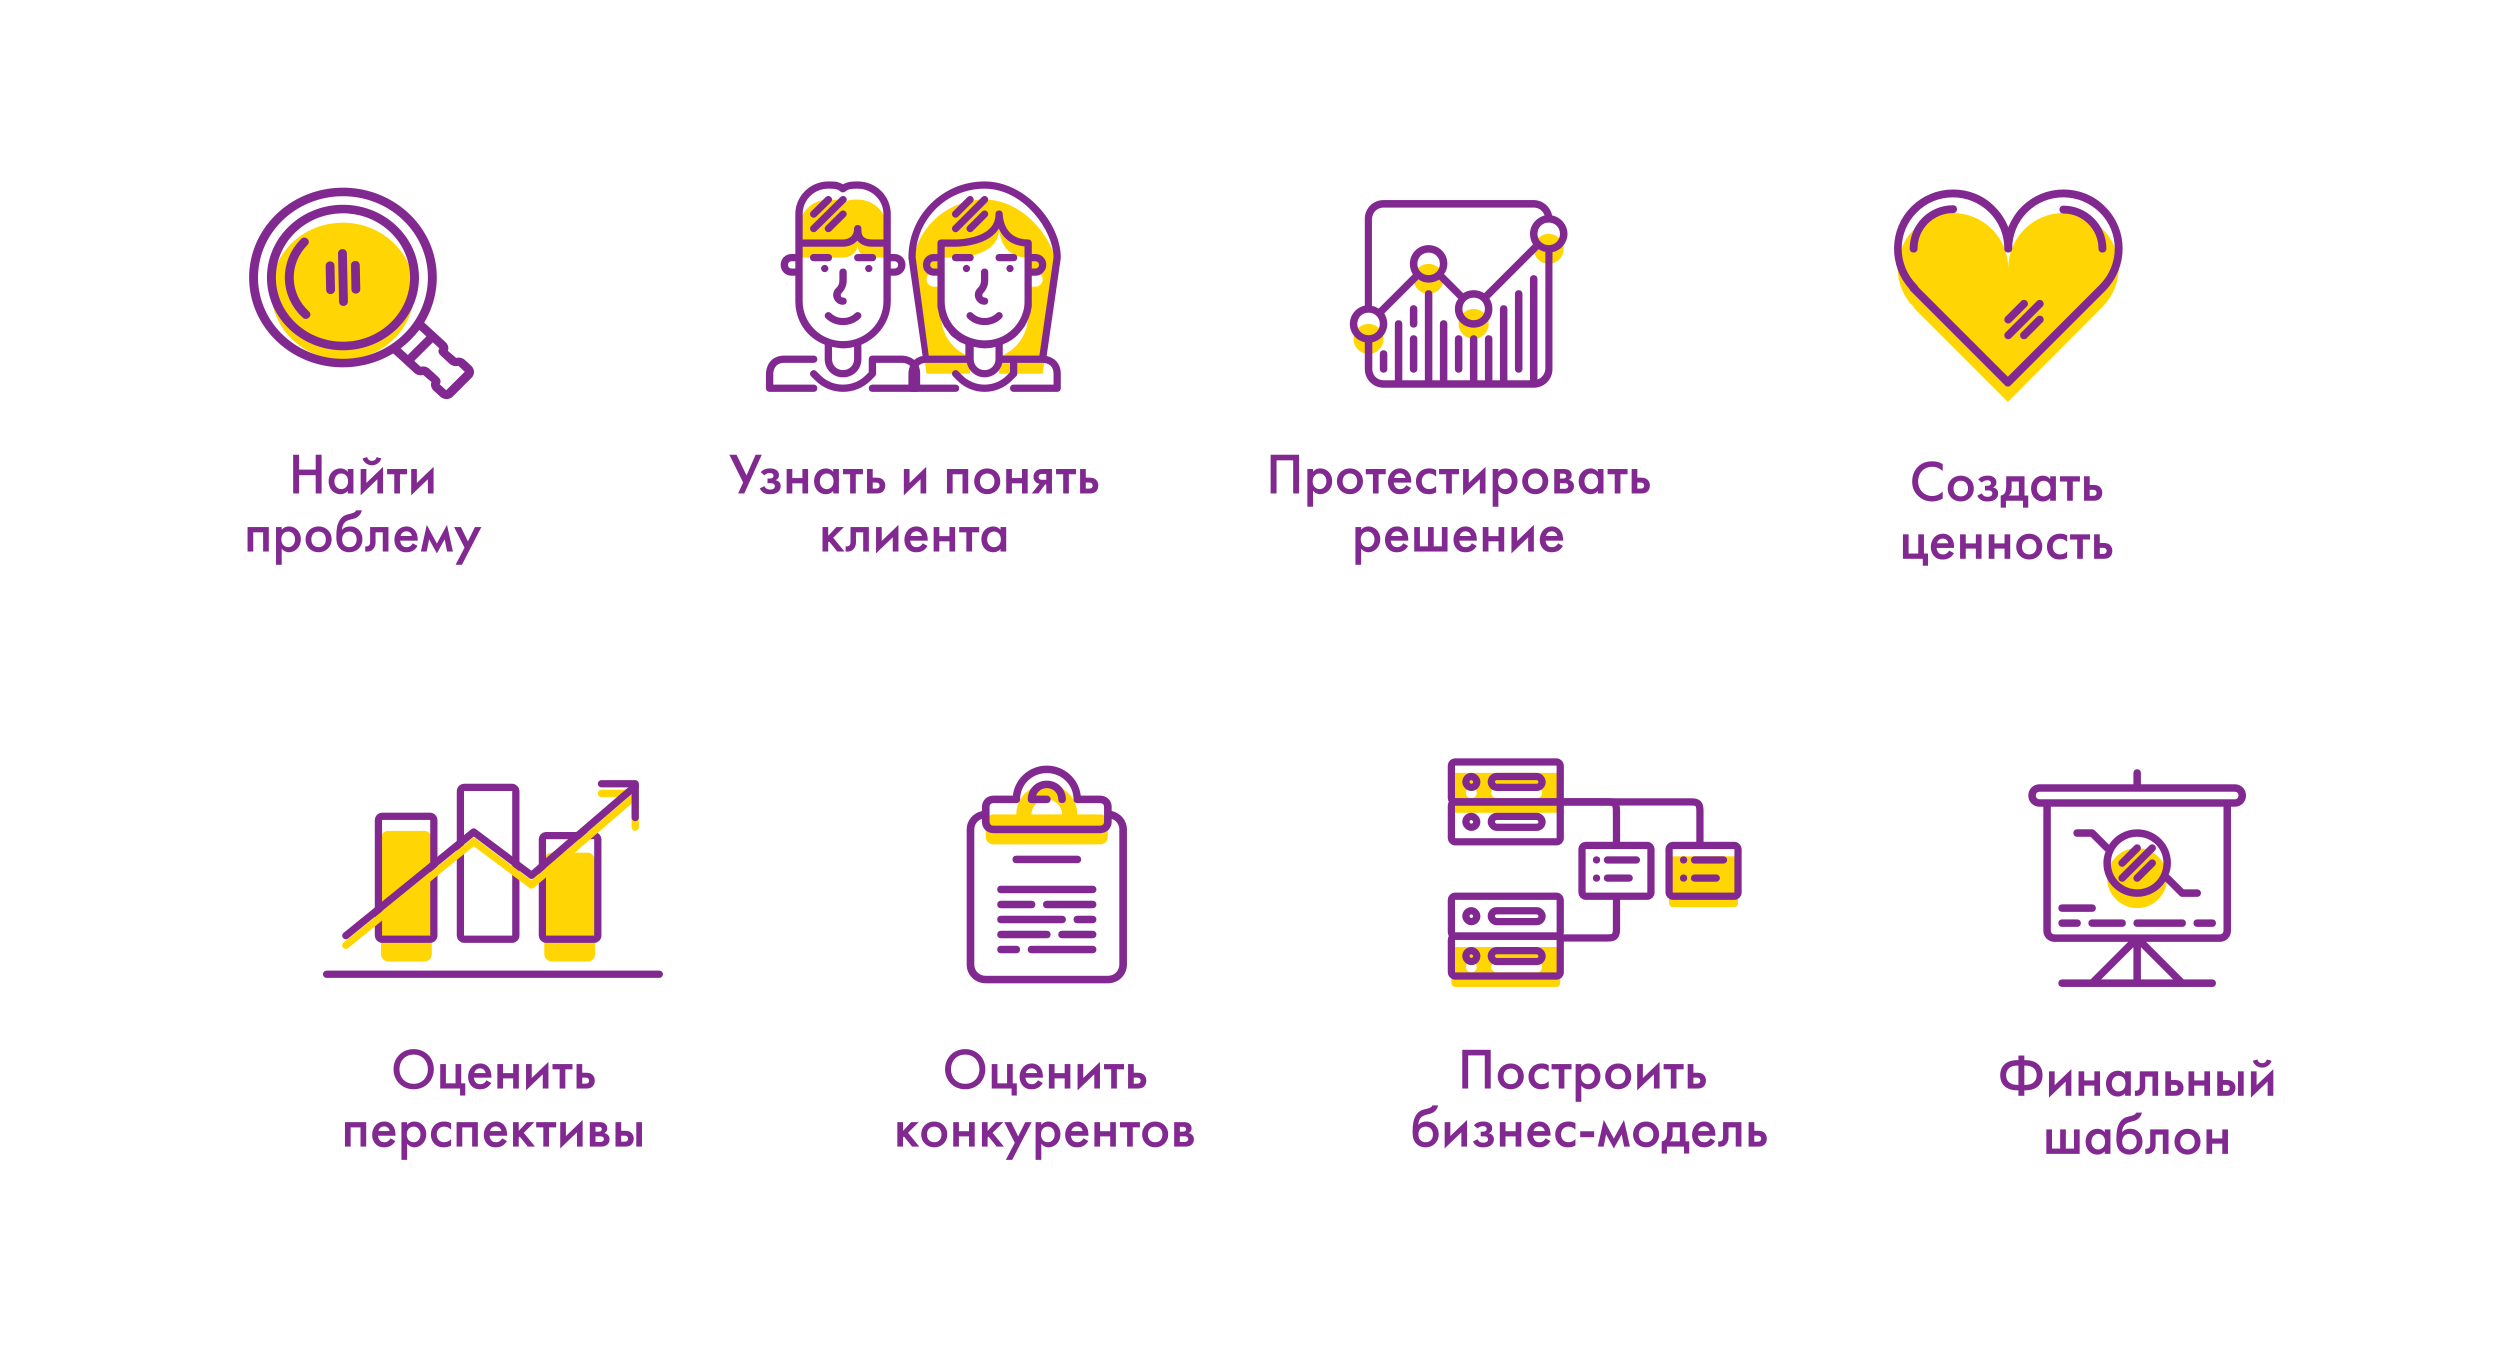 <?xml version="1.0" encoding="UTF-8"?> <svg xmlns="http://www.w3.org/2000/svg" width="689" height="376" viewBox="0 0 689 376" fill="none"> <g filter="url(#filter0_d)"> <rect x="30" y="26" width="140" height="152" rx="15" fill="white"></rect> </g> <path d="M82.428 125.328H80.796V136H82.428V130.96H87.004V136H88.636V125.328H87.004V129.424H82.428V125.328ZM95.842 130.048C95.186 129.232 94.338 129.088 93.842 129.088C92.066 129.088 90.562 130.448 90.562 132.624C90.562 134.48 91.73 136.208 93.826 136.208C94.29 136.208 95.17 136.096 95.842 135.296V136H97.41V129.264H95.842V130.048ZM94.034 130.496C95.01 130.496 95.938 131.2 95.938 132.672C95.938 134.08 95.01 134.8 94.034 134.8C92.898 134.8 92.162 133.824 92.162 132.656C92.162 131.456 92.898 130.496 94.034 130.496ZM99.398 129.264V136.512L104.006 132.08V136H105.574V128.656L100.966 133.088V129.264H99.398ZM99.91 126.352C100.294 127.68 101.574 128.24 102.502 128.24C103.43 128.24 104.71 127.68 105.094 126.352L103.814 125.984C103.606 126.672 103.158 127.024 102.502 127.024C102.134 127.024 101.446 126.928 101.19 125.984L99.91 126.352ZM112.195 130.704V129.264H106.691V130.704H108.659V136H110.227V130.704H112.195ZM113.32 129.264V136.512L117.928 132.08V136H119.496V128.656L114.888 133.088V129.264H113.32ZM68.226 145.264V152H69.794V146.704H72.514V152H74.082V145.264H68.226ZM77.638 151.216C78.342 152.096 79.286 152.208 79.654 152.208C81.254 152.208 82.918 150.848 82.918 148.592C82.918 146.464 81.414 145.088 79.638 145.088C78.95 145.088 78.214 145.312 77.638 146V145.264H76.07V155.664H77.638V151.216ZM79.446 146.496C80.582 146.496 81.318 147.456 81.318 148.656C81.318 149.824 80.582 150.8 79.446 150.8C78.47 150.8 77.542 150.08 77.542 148.672C77.542 147.2 78.47 146.496 79.446 146.496ZM87.802 145.088C85.77 145.088 84.203 146.56 84.203 148.64C84.203 150.704 85.77 152.208 87.802 152.208C89.835 152.208 91.403 150.704 91.403 148.64C91.403 146.56 89.835 145.088 87.802 145.088ZM87.802 150.8C86.57 150.8 85.802 149.952 85.802 148.656C85.802 147.12 86.826 146.496 87.802 146.496C88.778 146.496 89.802 147.12 89.802 148.656C89.802 149.952 89.034 150.8 87.802 150.8ZM98.127 140.64C98.031 140.928 97.823 141.264 96.847 141.52L95.727 141.792C94.815 142.032 94.207 142.48 93.711 143.232C92.943 144.368 92.687 145.824 92.687 147.856C92.687 148.768 92.703 150.288 93.823 151.312C94.287 151.76 95.087 152.208 96.287 152.208C98.319 152.208 99.887 150.72 99.887 148.608C99.887 147.52 99.487 146.64 98.911 146.048C98.351 145.472 97.583 145.088 96.559 145.088C95.887 145.088 94.863 145.232 94.271 146.032H94.255C94.271 145.472 94.447 144.704 94.815 144.208C95.311 143.552 95.935 143.376 96.559 143.2L97.615 142.912C98.703 142.608 99.487 141.744 99.727 140.64H98.127ZM96.287 150.8C95.055 150.8 94.287 149.952 94.287 148.656C94.287 147.12 95.311 146.496 96.287 146.496C97.263 146.496 98.287 147.12 98.287 148.656C98.287 149.952 97.519 150.8 96.287 150.8ZM107.059 145.264H102.003V149.376C102.003 149.632 101.971 150 101.763 150.256C101.555 150.496 101.123 150.672 100.659 150.56V152C101.379 152.112 102.243 152 102.867 151.312C103.427 150.688 103.507 149.952 103.507 149.376V146.704H105.491V152H107.059V145.264ZM113.759 149.728C113.615 149.984 113.407 150.256 113.135 150.464C112.831 150.688 112.479 150.8 112.063 150.8C111.679 150.8 111.231 150.736 110.863 150.368C110.527 150.032 110.335 149.504 110.287 149.008H115.119V148.816C115.119 148.128 115.039 146.88 114.175 145.968C113.775 145.536 113.103 145.088 112.015 145.088C111.055 145.088 110.319 145.44 109.759 146C109.055 146.72 108.687 147.728 108.687 148.768C108.687 149.792 109.039 150.704 109.679 151.344C110.319 151.984 111.055 152.208 111.951 152.208C112.671 152.208 113.375 152.064 113.935 151.696C114.367 151.424 114.767 150.976 115.071 150.464L113.759 149.728ZM110.399 147.728C110.479 147.36 110.639 147.072 110.879 146.864C111.087 146.656 111.423 146.432 111.983 146.432C112.495 146.432 112.831 146.624 113.039 146.816C113.295 147.056 113.455 147.36 113.519 147.728H110.399ZM115.99 152H117.59L118.262 148.624L120.406 152.512L122.55 148.624L123.222 152H124.822L123.19 144.656L120.406 149.792L117.622 144.656L115.99 152ZM125.543 155.664H127.303L132.663 145.264H130.903L128.951 149.2L127.031 145.264H125.143L128.023 150.944L125.543 155.664Z" fill="#812990"></path> <g clip-path="url(#clip0)"> <path d="M108.693 93.306C116.235 85.792 115.985 73.849 108.134 66.631C100.284 59.412 87.806 59.651 80.264 67.165C72.722 74.679 72.972 86.622 80.823 93.841C88.673 101.059 101.151 100.82 108.693 93.306Z" fill="#FFD503"></path> <path d="M75.867 59.33C65.966 69.194 66.294 84.866 76.6 94.342C85.394 102.429 98.483 103.346 108.378 97.402L111.577 100.343L114.242 102.793C114.864 103.365 115.827 103.597 116.606 103.332L118.912 105.289C118.581 106.129 118.861 107.041 119.572 107.695L121.349 109.329C122.326 110.227 123.894 110.197 124.833 109.262L129.954 104.16C130.892 103.225 130.861 101.724 129.884 100.826L128.107 99.192C127.485 98.62 126.522 98.388 125.743 98.653L123.437 96.696C123.768 95.856 123.487 94.944 122.777 94.29L120.112 91.84L116.913 88.899C122.722 79.197 121.241 66.716 112.446 58.629C102.141 49.152 85.767 49.466 75.867 59.33ZM121.07 95.991C120.483 97.086 121.105 97.658 121.726 98.23L123.947 100.272C124.569 100.844 125.533 101.076 126.311 100.811L128.088 102.444L122.967 107.546L121.19 105.913C121.777 104.817 121.155 104.245 120.534 103.673L118.313 101.631C117.691 101.059 116.727 100.828 115.949 101.093L114.172 99.459L119.293 94.357L121.07 95.991ZM117.516 92.723L112.395 97.825L110.441 96.028C111.383 95.259 112.325 94.491 113.179 93.64C114.032 92.79 114.797 91.858 115.562 90.926L117.516 92.723ZM111.402 92.007C102.441 100.935 87.635 101.219 78.306 92.641C68.978 84.064 68.682 69.892 77.643 60.964C86.605 52.036 101.411 51.752 110.739 60.329C120.067 68.907 120.364 83.078 111.402 92.007Z" fill="#812990"></path> <path d="M79.42 62.598C71.398 70.591 71.663 83.262 80.014 90.941C88.365 98.62 101.603 98.366 109.626 90.373C117.648 82.38 117.383 69.709 109.032 62.03C100.682 54.351 87.443 54.605 79.42 62.598ZM107.849 88.739C100.765 95.796 89.094 96.02 81.721 89.24C74.347 82.46 74.113 71.289 81.197 64.231C88.281 57.174 99.952 56.95 107.325 63.73C114.699 70.511 114.933 81.681 107.849 88.739Z" fill="#812990"></path> <path d="M84.715 65.832C84.182 65.342 83.485 65.355 82.973 65.865C76.828 71.988 77.031 81.657 83.427 87.539C83.96 88.029 84.657 88.016 85.169 87.506C85.681 86.996 85.667 86.329 85.134 85.839C79.715 80.856 79.544 72.686 84.75 67.499C85.262 66.989 85.248 66.322 84.715 65.832Z" fill="#812990"></path> <path d="M93.164 69.84L93.443 83.177C93.457 83.844 93.99 84.335 94.687 84.321C95.035 84.314 95.38 84.141 95.551 83.971C95.722 83.801 95.889 83.464 95.882 83.131L95.603 69.793C95.589 69.126 95.056 68.636 94.359 68.649C93.662 68.663 93.15 69.173 93.164 69.84Z" fill="#812990"></path> <path d="M89.75 73.241L89.89 79.91C89.904 80.577 90.437 81.067 91.133 81.053C91.482 81.047 91.827 80.873 91.997 80.703C92.168 80.533 92.335 80.197 92.328 79.863L92.189 73.194C92.175 72.527 91.642 72.037 90.945 72.05C90.248 72.064 89.736 72.574 89.75 73.241Z" fill="#812990"></path> <path d="M96.718 73.107L96.857 79.776C96.871 80.443 97.404 80.933 98.101 80.92C98.45 80.913 98.794 80.74 98.965 80.57C99.136 80.4 99.303 80.063 99.296 79.73L99.156 73.061C99.142 72.394 98.609 71.903 97.913 71.917C97.216 71.93 96.704 72.441 96.718 73.107Z" fill="#812990"></path> </g> <g filter="url(#filter1_d)"> <rect x="182" y="26" width="140" height="152" rx="15" fill="white"></rect> </g> <path d="M201.01 125.328L204.802 132.976L203.426 136H205.122L209.938 125.328H208.242L205.746 131.024L202.994 125.328H201.01ZM210.662 131.008C210.854 130.8 211.062 130.672 211.254 130.56C211.558 130.416 211.814 130.368 212.134 130.368C212.342 130.368 212.646 130.368 212.886 130.544C213.03 130.656 213.174 130.816 213.174 131.12C213.174 131.456 213.014 131.6 212.886 131.712C212.694 131.84 212.358 131.888 212.118 131.888H211.526V133.168H212.23C212.614 133.168 213.078 133.152 213.35 133.456C213.494 133.6 213.558 133.776 213.558 134C213.558 134.208 213.478 134.416 213.318 134.592C213.014 134.896 212.518 134.928 212.246 134.928C211.878 134.928 211.51 134.848 211.238 134.672C210.982 134.496 210.774 134.24 210.646 133.968L209.398 134.608C209.654 135.2 210.07 135.568 210.454 135.808C211.078 136.176 211.718 136.208 212.214 136.208C213.286 136.208 214.07 135.952 214.582 135.44C214.966 135.056 215.158 134.56 215.158 133.952C215.158 133.616 215.094 133.2 214.726 132.832C214.486 132.592 214.118 132.416 213.75 132.336C213.942 132.256 214.182 132.128 214.39 131.856C214.63 131.552 214.678 131.264 214.678 130.928C214.678 130.352 214.486 129.92 213.974 129.552C213.414 129.168 212.838 129.088 212.262 129.088C211.83 129.088 211.238 129.136 210.678 129.376C210.214 129.584 209.894 129.856 209.654 130.128L210.662 131.008ZM216.797 136H218.365V133.2H221.149V136H222.717V129.264H221.149V131.76H218.365V129.264H216.797V136ZM229.631 130.048C228.975 129.232 228.127 129.088 227.631 129.088C225.855 129.088 224.351 130.448 224.351 132.624C224.351 134.48 225.519 136.208 227.615 136.208C228.079 136.208 228.959 136.096 229.631 135.296V136H231.199V129.264H229.631V130.048ZM227.823 130.496C228.799 130.496 229.727 131.2 229.727 132.672C229.727 134.08 228.799 134.8 227.823 134.8C226.687 134.8 225.951 133.824 225.951 132.656C225.951 131.456 226.687 130.496 227.823 130.496ZM237.827 130.704V129.264H232.323V130.704H234.291V136H235.859V130.704H237.827ZM238.953 136H241.401C242.089 136 242.777 136 243.369 135.424C243.673 135.12 243.977 134.592 243.977 133.808C243.977 133.408 243.897 132.832 243.449 132.336C242.857 131.664 242.057 131.648 241.417 131.648H240.521V129.264H238.953V136ZM240.521 134.656V132.992H241.257C241.497 132.992 241.817 132.976 242.073 133.152C242.265 133.28 242.409 133.488 242.409 133.824C242.409 134.256 242.169 134.432 242.057 134.512C241.849 134.64 241.545 134.656 241.241 134.656H240.521ZM249.094 129.264V136.512L253.702 132.08V136H255.27V128.656L250.662 133.088V129.264H249.094ZM260.984 129.264V136H262.552V130.704H265.272V136H266.84V129.264H260.984ZM272.076 129.088C270.044 129.088 268.476 130.56 268.476 132.64C268.476 134.704 270.044 136.208 272.076 136.208C274.108 136.208 275.676 134.704 275.676 132.64C275.676 130.56 274.108 129.088 272.076 129.088ZM272.076 134.8C270.844 134.8 270.076 133.952 270.076 132.656C270.076 131.12 271.1 130.496 272.076 130.496C273.052 130.496 274.076 131.12 274.076 132.656C274.076 133.952 273.308 134.8 272.076 134.8ZM277.312 136H278.88V133.2H281.664V136H283.232V129.264H281.664V131.76H278.88V129.264H277.312V136ZM284.355 136H286.195L288.035 133.52H288.355V136H289.923V129.264H287.411C286.723 129.264 286.035 129.312 285.459 129.872C284.931 130.368 284.835 130.992 284.835 131.424C284.835 131.92 284.963 132.384 285.395 132.816C285.651 133.056 286.019 133.264 286.467 133.328L284.355 136ZM288.355 132.24H287.427C287.043 132.24 286.755 132.208 286.563 132.08C286.387 131.968 286.243 131.76 286.243 131.424C286.243 131.12 286.419 130.88 286.627 130.752C286.867 130.624 287.139 130.608 287.443 130.608H288.355V132.24ZM296.546 130.704V129.264H291.042V130.704H293.01V136H294.578V130.704H296.546ZM297.672 136H300.12C300.808 136 301.496 136 302.088 135.424C302.392 135.12 302.696 134.592 302.696 133.808C302.696 133.408 302.616 132.832 302.168 132.336C301.576 131.664 300.776 131.648 300.136 131.648H299.24V129.264H297.672V136ZM299.24 134.656V132.992H299.976C300.216 132.992 300.536 132.976 300.792 133.152C300.984 133.28 301.128 133.488 301.128 133.824C301.128 134.256 300.888 134.432 300.776 134.512C300.568 134.64 300.264 134.656 299.96 134.656H299.24ZM226.687 145.264V152H228.255V149.488L228.511 149.232L230.751 152H232.735L229.631 148.208L232.575 145.264H230.495L228.255 147.664V145.264H226.687ZM239.458 145.264H234.402V149.376C234.402 149.632 234.37 150 234.162 150.256C233.954 150.496 233.522 150.672 233.058 150.56V152C233.778 152.112 234.642 152 235.266 151.312C235.826 150.688 235.906 149.952 235.906 149.376V146.704H237.89V152H239.458V145.264ZM241.437 145.264V152.512L246.045 148.08V152H247.613V144.656L243.005 149.088V145.264H241.437ZM254.314 149.728C254.17 149.984 253.962 150.256 253.69 150.464C253.386 150.688 253.034 150.8 252.618 150.8C252.234 150.8 251.786 150.736 251.418 150.368C251.082 150.032 250.89 149.504 250.842 149.008H255.674V148.816C255.674 148.128 255.594 146.88 254.73 145.968C254.33 145.536 253.658 145.088 252.57 145.088C251.61 145.088 250.874 145.44 250.314 146C249.61 146.72 249.242 147.728 249.242 148.768C249.242 149.792 249.594 150.704 250.234 151.344C250.874 151.984 251.61 152.208 252.506 152.208C253.226 152.208 253.93 152.064 254.49 151.696C254.922 151.424 255.322 150.976 255.626 150.464L254.314 149.728ZM250.954 147.728C251.034 147.36 251.194 147.072 251.434 146.864C251.642 146.656 251.978 146.432 252.538 146.432C253.05 146.432 253.386 146.624 253.594 146.816C253.85 147.056 254.01 147.36 254.074 147.728H250.954ZM257.312 152H258.88V149.2H261.664V152H263.232V145.264H261.664V147.76H258.88V145.264H257.312V152ZM269.859 146.704V145.264H264.355V146.704H266.323V152H267.891V146.704H269.859ZM275.74 146.048C275.084 145.232 274.236 145.088 273.74 145.088C271.964 145.088 270.46 146.448 270.46 148.624C270.46 150.48 271.628 152.208 273.724 152.208C274.188 152.208 275.068 152.096 275.74 151.296V152H277.308V145.264H275.74V146.048ZM273.932 146.496C274.908 146.496 275.836 147.2 275.836 148.672C275.836 150.08 274.908 150.8 273.932 150.8C272.796 150.8 272.06 149.824 272.06 148.656C272.06 147.456 272.796 146.496 273.932 146.496Z" fill="#812990"></path> <path d="M244.488 71V63C244.488 58.6 240.845 55 236.393 55C234.875 55 233.559 55 232.345 56C231.738 55.5 231.131 55.2 230.422 55.1C229.714 55 229.006 55 228.297 55C223.845 55 220.202 58.6 220.202 63V71H232.345C232.345 71 236.393 71 236.393 67C236.393 68.4 236.393 71 240.44 71C244.488 71 244.488 71 244.488 71Z" fill="#FFD503"></path> <path d="M235.685 86.3C233.864 88.1 230.828 88.1 229.006 86.3C228.602 85.9 227.994 85.9 227.59 86.3C227.185 86.7 227.185 87.3 227.59 87.7C228.905 89 230.625 89.6 232.346 89.6C234.066 89.6 235.786 89 237.102 87.7C237.506 87.3 237.506 86.7 237.102 86.3C236.697 85.9 236.09 85.9 235.685 86.3Z" fill="#812990"></path> <path d="M232.345 84C232.953 84 233.357 83.6 233.357 83C233.357 82.4 232.953 82 232.345 82C231.941 82 231.738 81.7 231.738 81.6C231.738 81.5 231.637 81.2 231.839 80.9C232.75 80 233.357 78.7 233.357 77.4V75C233.357 74.4 232.953 74 232.345 74C231.738 74 231.334 74.4 231.334 75V77.3C231.334 78.1 231.03 78.9 230.423 79.4C229.613 80.2 229.411 81.3 229.816 82.3C230.322 83.4 231.232 84 232.345 84Z" fill="#812990"></path> <path d="M227.286 75C227.845 75 228.298 74.552 228.298 74C228.298 73.448 227.845 73 227.286 73C226.727 73 226.274 73.448 226.274 74C226.274 74.552 226.727 75 227.286 75Z" fill="#812990"></path> <path d="M229.31 71C229.31 70.4 228.905 70 228.298 70H224.25C223.643 70 223.238 70.4 223.238 71C223.238 71.6 223.643 72 224.25 72H228.298C228.905 72 229.31 71.6 229.31 71Z" fill="#812990"></path> <path d="M239.429 75C239.988 75 240.441 74.552 240.441 74C240.441 73.448 239.988 73 239.429 73C238.87 73 238.417 73.448 238.417 74C238.417 74.552 238.87 75 239.429 75Z" fill="#812990"></path> <path d="M240.44 70H236.393C235.786 70 235.381 70.4 235.381 71C235.381 71.6 235.786 72 236.393 72H240.44C241.048 72 241.452 71.6 241.452 71C241.452 70.4 241.048 70 240.44 70Z" fill="#812990"></path> <path d="M211.096 103V107C211.096 107.6 211.5 108 212.108 108H224.25C224.858 108 225.262 107.6 225.262 107C225.262 106.4 224.858 106 224.25 106H213.12V103C213.12 102.5 213.322 100 216.155 100H224.25C224.858 100 225.262 99.6 225.262 99C225.262 98.4 224.858 98 224.25 98H216.155C212.108 98 211.096 101.3 211.096 103Z" fill="#812990"></path> <path d="M240.441 106C239.834 106 239.429 106.4 239.429 107C239.429 107.6 239.834 108 240.441 108H252.584C253.191 108 253.595 107.6 253.595 107V103C253.595 101.5 253.089 100.3 252.179 99.4C250.762 98 248.637 98 248.536 98H240.441C239.834 98 239.429 98.4 239.429 99V102.6L238.518 103.5C236.899 105.1 234.673 106 232.345 106C230.018 106 227.792 105.1 226.173 103.5L224.959 102.3C224.554 101.9 223.947 101.9 223.542 102.3C223.137 102.7 223.137 103.3 223.542 103.7L224.756 104.9C226.78 106.9 229.512 108 232.345 108C235.179 108 237.911 106.9 239.935 104.9L241.149 103.7C241.351 103.5 241.453 103.3 241.453 103V100H248.536C248.637 100 249.953 100 250.762 100.8C251.268 101.3 251.572 102 251.572 103V106H240.441Z" fill="#812990"></path> <path d="M245.501 59C245.501 54 241.453 50 236.394 50C235.179 50 233.661 50 232.346 50.8C231.84 50.5 231.233 50.3 230.626 50.1C229.816 50 229.108 50 228.298 50C223.239 50 219.191 54.1 219.191 59V67V70H218.179C216.459 70 215.144 71.3 215.144 73C215.144 74.7 216.459 76 218.179 76H219.191V83C219.191 88.4 222.227 93 227.286 95V99C227.286 101.8 229.513 104 232.346 104C235.179 104 237.405 101.8 237.405 99V95C242.161 93 245.501 88.4 245.501 83V76H246.513C248.233 76 249.548 74.7 249.548 73C249.548 71.3 248.233 70 246.513 70H245.501V67V59ZM221.215 59C221.215 55.1 224.352 52 228.298 52C229.007 52 229.614 52 230.221 52.1C230.828 52.2 231.233 52.4 231.638 52.8C232.042 53.1 232.548 53.1 232.953 52.8C233.864 52 234.876 52 236.394 52C240.34 52 243.477 55.2 243.477 59V66H240.441C237.405 66 237.405 64.4 237.405 63C237.405 62.4 237.001 62 236.394 62C235.786 62 235.382 62.4 235.382 63C235.382 65.8 232.852 66 232.346 66H221.215V59ZM218.179 74C217.572 74 217.167 73.6 217.167 73C217.167 72.4 217.572 72 218.179 72H219.191V74H218.179ZM235.382 99C235.382 100.7 234.066 102 232.346 102C230.626 102 229.31 100.7 229.31 99V95.6C230.322 95.8 231.334 96 232.346 96C233.358 96 234.37 95.9 235.382 95.6V99ZM243.477 83C243.477 89.1 238.519 94 232.346 94C226.173 94 221.215 89.1 221.215 83V68H232.346C233.459 68 235.179 67.6 236.292 66.3C237.001 67.2 238.215 68 240.441 68H243.477V83ZM246.513 72C247.12 72 247.525 72.4 247.525 73C247.525 73.6 247.12 74 246.513 74H245.501V72H246.513Z" fill="#812990"></path> <path d="M233.054 54.3C232.649 53.9 232.042 53.9 231.637 54.3L223.542 62.3C223.137 62.7 223.137 63.3 223.542 63.7C223.744 63.9 224.048 64 224.25 64C224.453 64 224.756 63.9 224.959 63.7L233.054 55.7C233.459 55.3 233.459 54.7 233.054 54.3Z" fill="#812990"></path> <path d="M224.25 60C224.554 60 224.756 59.9 224.959 59.7L229.006 55.7C229.411 55.3 229.411 54.7 229.006 54.3C228.601 53.9 227.994 53.9 227.589 54.3L223.542 58.3C223.137 58.7 223.137 59.3 223.542 59.7C223.744 59.9 223.947 60 224.25 60Z" fill="#812990"></path> <path d="M233.054 58.3C232.649 57.9 232.042 57.9 231.637 58.3L227.59 62.3C227.185 62.7 227.185 63.3 227.59 63.7C227.792 63.9 228.096 64 228.298 64C228.5 64 228.804 63.9 229.006 63.7L233.054 59.7C233.459 59.3 233.459 58.7 233.054 58.3Z" fill="#812990"></path> <path d="M285.357 79H283.357V87C283.357 92.2 280.057 96.7 275.357 98.3V103H287.357L291.357 75C291.357 66.6 282.357 55 271.357 55C260.357 55 251.357 63.9 251.357 75L255.357 103H267.357V98.3C262.657 96.7 259.357 92.2 259.357 87V79H257.357C256.857 79 256.357 78.8 255.957 78.4C255.557 78.1 255.357 77.6 255.357 77C255.357 75.9 256.257 75 257.357 75H259.357V71H263.357C263.357 71 275.357 71.1 275.357 63C275.357 63 275.357 71 283.357 71V75H285.357C286.457 75 287.357 75.9 287.357 77C287.357 77.6 287.157 78.1 286.757 78.4C286.357 78.8 285.857 79 285.357 79Z" fill="#FFD503"></path> <path d="M268.057 86.3C267.657 85.9 267.057 85.9 266.657 86.3C266.257 86.7 266.257 87.3 266.657 87.7C267.957 89 269.657 89.6 271.357 89.6C273.057 89.6 274.757 89 276.057 87.7C276.457 87.3 276.457 86.7 276.057 86.3C275.657 85.9 275.057 85.9 274.657 86.3C272.857 88.1 269.857 88.1 268.057 86.3Z" fill="#812990"></path> <path d="M271.357 84C271.957 84 272.357 83.6 272.357 83C272.357 82.4 271.957 82 271.357 82C270.957 82 270.757 81.7 270.757 81.6C270.757 81.5 270.657 81.2 270.857 80.9C271.757 80 272.357 78.7 272.357 77.4V75C272.357 74.4 271.957 74 271.357 74C270.757 74 270.357 74.4 270.357 75V77.3C270.357 78.1 270.057 78.9 269.457 79.4C268.657 80.2 268.457 81.3 268.857 82.3C269.357 83.4 270.257 84 271.357 84Z" fill="#812990"></path> <path d="M266.357 75C266.91 75 267.357 74.552 267.357 74C267.357 73.448 266.91 73 266.357 73C265.805 73 265.357 73.448 265.357 74C265.357 74.552 265.805 75 266.357 75Z" fill="#812990"></path> <path d="M268.357 71C268.357 70.4 267.957 70 267.357 70H263.357C262.757 70 262.357 70.4 262.357 71C262.357 71.6 262.757 72 263.357 72H267.357C267.957 72 268.357 71.6 268.357 71Z" fill="#812990"></path> <path d="M278.357 75C278.91 75 279.357 74.552 279.357 74C279.357 73.448 278.91 73 278.357 73C277.805 73 277.357 73.448 277.357 74C277.357 74.552 277.805 75 278.357 75Z" fill="#812990"></path> <path d="M275.357 72H279.357C279.957 72 280.357 71.6 280.357 71C280.357 70.4 279.957 70 279.357 70H275.357C274.757 70 274.357 70.4 274.357 71C274.357 71.6 274.757 72 275.357 72Z" fill="#812990"></path> <path d="M250.357 103V107C250.357 107.6 250.757 108 251.357 108H263.357C263.957 108 264.357 107.6 264.357 107C264.357 106.4 263.957 106 263.357 106H252.357V103C252.357 102.5 252.557 100 255.357 100H263.357H266.457C266.957 102.3 268.957 104 271.357 104C273.757 104 275.757 102.3 276.257 100H278.357V102.6L277.457 103.5C275.857 105.1 273.657 106 271.357 106C269.057 106 266.857 105.1 265.257 103.5L264.057 102.3C263.657 101.9 263.057 101.9 262.657 102.3C262.257 102.7 262.257 103.3 262.657 103.7L263.857 104.9C265.857 106.9 268.557 108 271.357 108C274.157 108 276.857 106.9 278.857 104.9L280.057 103.7C280.257 103.5 280.357 103.3 280.357 103V100H287.357C287.357 100 288.757 100 289.557 100.8C290.057 101.3 290.357 102 290.357 103V106H279.357C278.757 106 278.357 106.4 278.357 107C278.357 107.6 278.757 108 279.357 108H291.357C291.957 108 292.357 107.6 292.357 107V103C292.357 101.5 291.857 100.3 290.957 99.4C290.157 98.6 289.157 98.3 288.457 98.1L292.357 71.1V71C292.357 61.5 282.657 50 271.357 50C259.757 50 250.357 59.4 250.357 71V71.1L254.257 98.1C251.157 98.7 250.357 101.5 250.357 103ZM258.357 74H257.357C257.057 74 256.857 73.9 256.657 73.7C256.457 73.5 256.357 73.3 256.357 73C256.357 72.4 256.757 72 257.357 72H258.357V74ZM260.357 75V71V68H263.357C263.657 68 270.557 68 274.157 64.4C274.557 64 274.957 63.5 275.257 63C276.357 65.4 278.457 67.6 282.357 67.9V70.9V74.9V82.9C282.357 83.5 282.357 84.1 282.257 84.6C281.657 88.5 278.857 91.9 275.057 93.2C272.757 94 270.057 94 267.757 93.2C263.257 91.8 260.357 87.7 260.357 83V75ZM284.357 72H285.357C285.957 72 286.357 72.4 286.357 73C286.357 73.3 286.257 73.5 286.057 73.7C285.857 73.9 285.657 74 285.357 74H284.357V72ZM271.357 102C269.657 102 268.357 100.7 268.357 99V95.6C269.357 95.8 270.357 96 271.357 96C272.357 96 273.357 95.9 274.357 95.6V99C274.357 100.7 273.057 102 271.357 102ZM271.357 52C282.157 52 290.257 63.5 290.357 70.9L286.457 98H279.357H276.357V95C276.457 95 276.457 95 276.457 94.9C276.557 94.8 276.757 94.8 276.857 94.7C277.057 94.6 277.157 94.5 277.357 94.5C277.457 94.4 277.657 94.4 277.757 94.3C277.957 94.2 278.057 94.1 278.257 94C278.357 93.9 278.557 93.8 278.657 93.8C278.757 93.7 278.957 93.6 279.057 93.5C279.157 93.4 279.257 93.3 279.457 93.2C279.557 93.1 279.757 93 279.857 92.9C279.957 92.8 280.057 92.7 280.157 92.6C280.257 92.5 280.457 92.4 280.557 92.2C280.657 92.1 280.757 92 280.857 91.9C280.957 91.8 281.057 91.6 281.157 91.5C281.257 91.4 281.357 91.3 281.457 91.2C281.557 91.1 281.657 90.9 281.757 90.8C281.857 90.7 281.957 90.6 282.057 90.4C282.157 90.3 282.257 90.1 282.357 90C282.457 89.9 282.557 89.8 282.557 89.6C282.657 89.4 282.757 89.3 282.857 89.1C282.957 89 282.957 88.8 283.057 88.7C283.157 88.5 283.157 88.4 283.257 88.2C283.357 88.1 283.357 87.9 283.457 87.8C283.557 87.6 283.557 87.5 283.657 87.3C283.657 87.2 283.757 87 283.757 86.9C283.857 86.7 283.857 86.5 283.957 86.4C283.957 86.3 284.057 86.1 284.057 86C284.057 85.8 284.157 85.6 284.157 85.4C284.157 85.3 284.257 85.1 284.257 85C284.257 84.8 284.357 84.6 284.357 84.3C284.357 84.2 284.357 84.1 284.357 84C284.357 83.7 284.357 83.3 284.357 83V76H285.357C286.157 76 286.957 75.7 287.457 75.1C288.057 74.5 288.357 73.8 288.357 73C288.357 71.3 287.057 70 285.357 70H284.357V67C284.357 66.4 283.957 66 283.357 66C276.457 66 276.357 59.3 276.357 59C276.357 58.4 275.957 58 275.357 58C274.757 58 274.357 58.4 274.357 59C274.357 60.6 273.857 61.9 272.757 63C269.757 66 263.457 66 263.357 66H259.357C258.757 66 258.357 66.4 258.357 67V70H257.357C255.657 70 254.357 71.3 254.357 73C254.357 73.8 254.657 74.6 255.257 75.1C255.857 75.7 256.557 76 257.357 76H258.357V83C258.357 83.3 258.357 83.7 258.357 84C258.357 84.1 258.357 84.2 258.357 84.3C258.357 84.5 258.357 84.7 258.457 85C258.457 85.1 258.457 85.3 258.557 85.4C258.557 85.6 258.657 85.8 258.657 86C258.657 86.1 258.757 86.3 258.757 86.4C258.757 86.6 258.857 86.8 258.857 86.9C258.857 87 258.957 87.2 258.957 87.3C259.057 87.5 259.057 87.6 259.157 87.8C259.257 87.9 259.257 88.1 259.357 88.2C259.457 88.4 259.457 88.5 259.557 88.7C259.657 88.8 259.657 89 259.757 89.1C259.857 89.3 259.957 89.4 259.957 89.5C260.057 89.6 260.157 89.8 260.157 89.9C260.257 90 260.357 90.2 260.457 90.3C260.557 90.4 260.657 90.6 260.757 90.7C260.857 90.8 260.957 91 261.057 91.1C261.157 91.2 261.257 91.3 261.357 91.5C261.457 91.6 261.557 91.7 261.657 91.9C261.757 92 261.857 92.1 261.957 92.3C262.057 92.4 262.157 92.5 262.257 92.6C262.357 92.7 262.457 92.8 262.657 92.9C262.757 93 262.857 93.1 263.057 93.2C263.157 93.3 263.357 93.4 263.457 93.5C263.557 93.6 263.757 93.7 263.857 93.8C263.957 93.9 264.157 94 264.257 94.1C264.357 94.2 264.557 94.3 264.657 94.3C264.757 94.4 264.957 94.5 265.057 94.5C265.157 94.6 265.357 94.6 265.557 94.7C265.657 94.8 265.857 94.8 265.957 94.9C265.957 94.9 266.057 94.9 266.057 95V98H263.057H255.957L252.357 70.9C252.357 60.5 260.857 52 271.357 52Z" fill="#812990"></path> <path d="M263.357 64C263.657 64 263.857 63.9 264.057 63.7L272.057 55.7C272.457 55.3 272.457 54.7 272.057 54.3C271.657 53.9 271.057 53.9 270.657 54.3L262.657 62.3C262.257 62.7 262.257 63.3 262.657 63.7C262.857 63.9 263.057 64 263.357 64Z" fill="#812990"></path> <path d="M263.357 60C263.657 60 263.857 59.9 264.057 59.7L268.057 55.7C268.457 55.3 268.457 54.7 268.057 54.3C267.657 53.9 267.057 53.9 266.657 54.3L262.657 58.3C262.257 58.7 262.257 59.3 262.657 59.7C262.857 59.9 263.057 60 263.357 60Z" fill="#812990"></path> <path d="M270.657 58.3L266.657 62.3C266.257 62.7 266.257 63.3 266.657 63.7C266.857 63.9 267.157 64 267.357 64C267.557 64 267.857 63.9 268.057 63.7L272.057 59.7C272.457 59.3 272.457 58.7 272.057 58.3C271.657 57.9 271.057 57.9 270.657 58.3Z" fill="#812990"></path> <g filter="url(#filter2_d)"> <rect x="332" y="26" width="140" height="152" rx="15" fill="white"></rect> </g> <path d="M350.186 125.328V136H351.818V126.864H356.394V136H358.026V125.328H350.186ZM361.873 135.216C362.577 136.096 363.521 136.208 363.889 136.208C365.489 136.208 367.153 134.848 367.153 132.592C367.153 130.464 365.649 129.088 363.873 129.088C363.185 129.088 362.449 129.312 361.873 130V129.264H360.305V139.664H361.873V135.216ZM363.681 130.496C364.817 130.496 365.553 131.456 365.553 132.656C365.553 133.824 364.817 134.8 363.681 134.8C362.705 134.8 361.777 134.08 361.777 132.672C361.777 131.2 362.705 130.496 363.681 130.496ZM372.037 129.088C370.005 129.088 368.437 130.56 368.437 132.64C368.437 134.704 370.005 136.208 372.037 136.208C374.069 136.208 375.637 134.704 375.637 132.64C375.637 130.56 374.069 129.088 372.037 129.088ZM372.037 134.8C370.805 134.8 370.037 133.952 370.037 132.656C370.037 131.12 371.061 130.496 372.037 130.496C373.013 130.496 374.037 131.12 374.037 132.656C374.037 133.952 373.269 134.8 372.037 134.8ZM381.913 130.704V129.264H376.409V130.704H378.377V136H379.945V130.704H381.913ZM387.587 133.728C387.443 133.984 387.235 134.256 386.963 134.464C386.659 134.688 386.307 134.8 385.891 134.8C385.507 134.8 385.059 134.736 384.691 134.368C384.355 134.032 384.163 133.504 384.115 133.008H388.947V132.816C388.947 132.128 388.867 130.88 388.003 129.968C387.603 129.536 386.931 129.088 385.843 129.088C384.883 129.088 384.147 129.44 383.587 130C382.883 130.72 382.515 131.728 382.515 132.768C382.515 133.792 382.867 134.704 383.507 135.344C384.147 135.984 384.883 136.208 385.779 136.208C386.499 136.208 387.203 136.064 387.763 135.696C388.195 135.424 388.595 134.976 388.899 134.464L387.587 133.728ZM384.227 131.728C384.307 131.36 384.467 131.072 384.707 130.864C384.915 130.656 385.251 130.432 385.811 130.432C386.323 130.432 386.659 130.624 386.867 130.816C387.123 131.056 387.283 131.36 387.347 131.728H384.227ZM395.802 129.568C395.082 129.168 394.474 129.088 393.962 129.088C392.618 129.088 391.786 129.552 391.258 130.08C390.762 130.576 390.234 131.408 390.234 132.688C390.234 133.92 390.698 134.72 391.194 135.216C391.834 135.904 392.618 136.208 393.754 136.208C394.794 136.208 395.418 135.92 395.802 135.68V133.936C395.242 134.56 394.506 134.8 393.866 134.8C393.29 134.8 392.81 134.592 392.442 134.256C392.138 133.952 391.834 133.424 391.834 132.64C391.834 131.888 392.106 131.392 392.41 131.088C392.714 130.784 393.146 130.496 393.898 130.496C394.394 130.496 395.082 130.624 395.802 131.328V129.568ZM402.101 130.704V129.264H396.597V130.704H398.565V136H400.133V130.704H402.101ZM403.226 129.264V136.512L407.834 132.08V136H409.402V128.656L404.794 133.088V129.264H403.226ZM412.951 135.216C413.655 136.096 414.599 136.208 414.967 136.208C416.567 136.208 418.231 134.848 418.231 132.592C418.231 130.464 416.727 129.088 414.951 129.088C414.263 129.088 413.527 129.312 412.951 130V129.264H411.383V139.664H412.951V135.216ZM414.759 130.496C415.895 130.496 416.631 131.456 416.631 132.656C416.631 133.824 415.895 134.8 414.759 134.8C413.783 134.8 412.855 134.08 412.855 132.672C412.855 131.2 413.783 130.496 414.759 130.496ZM423.115 129.088C421.083 129.088 419.515 130.56 419.515 132.64C419.515 134.704 421.083 136.208 423.115 136.208C425.147 136.208 426.715 134.704 426.715 132.64C426.715 130.56 425.147 129.088 423.115 129.088ZM423.115 134.8C421.883 134.8 421.115 133.952 421.115 132.656C421.115 131.12 422.139 130.496 423.115 130.496C424.091 130.496 425.115 131.12 425.115 132.656C425.115 133.952 424.347 134.8 423.115 134.8ZM428.351 129.264V136H431.503C431.791 136 432.511 135.968 433.055 135.552C433.391 135.296 433.791 134.832 433.791 134.016C433.791 133.392 433.567 132.992 433.263 132.72C432.991 132.48 432.687 132.336 432.351 132.272C432.911 132 433.151 131.52 433.151 130.96C433.151 130.256 432.767 129.856 432.527 129.664C432.015 129.28 431.391 129.264 430.991 129.264H428.351ZM429.919 131.888V130.544H430.687C430.927 130.544 431.167 130.528 431.375 130.672C431.551 130.8 431.647 130.976 431.647 131.2C431.647 131.376 431.599 131.568 431.343 131.744C431.295 131.792 431.087 131.888 430.719 131.888H429.919ZM429.919 134.72V133.168H431.135C431.375 133.168 431.679 133.168 431.919 133.344C432.095 133.456 432.223 133.632 432.223 133.936C432.223 134.24 432.047 134.416 431.903 134.528C431.663 134.704 431.343 134.72 431.087 134.72H429.919ZM440.358 130.048C439.702 129.232 438.854 129.088 438.358 129.088C436.582 129.088 435.078 130.448 435.078 132.624C435.078 134.48 436.246 136.208 438.342 136.208C438.806 136.208 439.686 136.096 440.358 135.296V136H441.926V129.264H440.358V130.048ZM438.549 130.496C439.526 130.496 440.454 131.2 440.454 132.672C440.454 134.08 439.526 134.8 438.549 134.8C437.414 134.8 436.678 133.824 436.678 132.656C436.678 131.456 437.414 130.496 438.549 130.496ZM448.554 130.704V129.264H443.05V130.704H445.018V136H446.586V130.704H448.554ZM449.68 136H452.128C452.816 136 453.504 136 454.096 135.424C454.4 135.12 454.704 134.592 454.704 133.808C454.704 133.408 454.624 132.832 454.176 132.336C453.584 131.664 452.784 131.648 452.144 131.648H451.248V129.264H449.68V136ZM451.248 134.656V132.992H451.984C452.224 132.992 452.544 132.976 452.799 133.152C452.992 133.28 453.136 133.488 453.136 133.824C453.136 134.256 452.896 134.432 452.784 134.512C452.576 134.64 452.272 134.656 451.968 134.656H451.248ZM375.123 151.216C375.827 152.096 376.771 152.208 377.139 152.208C378.739 152.208 380.403 150.848 380.403 148.592C380.403 146.464 378.899 145.088 377.123 145.088C376.435 145.088 375.699 145.312 375.123 146V145.264H373.555V155.664H375.123V151.216ZM376.931 146.496C378.067 146.496 378.803 147.456 378.803 148.656C378.803 149.824 378.067 150.8 376.931 150.8C375.955 150.8 375.027 150.08 375.027 148.672C375.027 147.2 375.955 146.496 376.931 146.496ZM386.759 149.728C386.615 149.984 386.407 150.256 386.135 150.464C385.831 150.688 385.479 150.8 385.063 150.8C384.679 150.8 384.231 150.736 383.863 150.368C383.527 150.032 383.335 149.504 383.287 149.008H388.119V148.816C388.119 148.128 388.039 146.88 387.175 145.968C386.775 145.536 386.103 145.088 385.015 145.088C384.055 145.088 383.319 145.44 382.759 146C382.055 146.72 381.687 147.728 381.687 148.768C381.687 149.792 382.039 150.704 382.679 151.344C383.319 151.984 384.055 152.208 384.951 152.208C385.671 152.208 386.375 152.064 386.935 151.696C387.367 151.424 387.767 150.976 388.071 150.464L386.759 149.728ZM383.399 147.728C383.479 147.36 383.639 147.072 383.879 146.864C384.087 146.656 384.423 146.432 384.983 146.432C385.495 146.432 385.831 146.624 386.039 146.816C386.295 147.056 386.455 147.36 386.519 147.728H383.399ZM389.758 152H398.942V145.264H397.374V150.56H395.134V145.264H393.566V150.56H391.326V145.264H389.758V152ZM405.65 149.728C405.506 149.984 405.298 150.256 405.026 150.464C404.722 150.688 404.37 150.8 403.954 150.8C403.57 150.8 403.122 150.736 402.754 150.368C402.418 150.032 402.226 149.504 402.178 149.008H407.01V148.816C407.01 148.128 406.93 146.88 406.066 145.968C405.666 145.536 404.994 145.088 403.906 145.088C402.946 145.088 402.21 145.44 401.65 146C400.946 146.72 400.578 147.728 400.578 148.768C400.578 149.792 400.93 150.704 401.57 151.344C402.21 151.984 402.946 152.208 403.842 152.208C404.562 152.208 405.266 152.064 405.826 151.696C406.258 151.424 406.658 150.976 406.962 150.464L405.65 149.728ZM402.289 147.728C402.37 147.36 402.53 147.072 402.77 146.864C402.978 146.656 403.314 146.432 403.874 146.432C404.386 146.432 404.722 146.624 404.93 146.816C405.186 147.056 405.346 147.36 405.41 147.728H402.289ZM408.648 152H410.216V149.2H413V152H414.568V145.264H413V147.76H410.216V145.264H408.648V152ZM416.555 145.264V152.512L421.163 148.08V152H422.731V144.656L418.123 149.088V145.264H416.555ZM429.431 149.728C429.287 149.984 429.079 150.256 428.807 150.464C428.503 150.688 428.151 150.8 427.735 150.8C427.351 150.8 426.903 150.736 426.535 150.368C426.199 150.032 426.007 149.504 425.959 149.008H430.791V148.816C430.791 148.128 430.711 146.88 429.847 145.968C429.447 145.536 428.775 145.088 427.687 145.088C426.727 145.088 425.991 145.44 425.431 146C424.727 146.72 424.359 147.728 424.359 148.768C424.359 149.792 424.711 150.704 425.351 151.344C425.991 151.984 426.727 152.208 427.623 152.208C428.343 152.208 429.047 152.064 429.607 151.696C430.039 151.424 430.439 150.976 430.743 150.464L429.431 149.728ZM426.071 147.728C426.151 147.36 426.311 147.072 426.551 146.864C426.759 146.656 427.095 146.432 427.655 146.432C428.167 146.432 428.503 146.624 428.711 146.816C428.967 147.056 429.127 147.36 429.191 147.728H426.071Z" fill="#812990"></path> <path d="M377.172 97.552C379.457 97.552 381.31 95.699 381.31 93.414C381.31 91.129 379.457 89.276 377.172 89.276C374.887 89.276 373.034 91.129 373.034 93.414C373.034 95.699 374.887 97.552 377.172 97.552Z" fill="#FFD503"></path> <path d="M426.827 72.724C429.113 72.724 430.965 70.871 430.965 68.586C430.965 66.301 429.113 64.448 426.827 64.448C424.542 64.448 422.689 66.301 422.689 68.586C422.689 70.871 424.542 72.724 426.827 72.724Z" fill="#FFD503"></path> <path d="M393.724 81C396.009 81 397.862 79.147 397.862 76.862C397.862 74.577 396.009 72.724 393.724 72.724C391.439 72.724 389.586 74.577 389.586 76.862C389.586 79.147 391.439 81 393.724 81Z" fill="#FFD503"></path> <path d="M406.138 93.414C408.423 93.414 410.276 91.561 410.276 89.276C410.276 86.99 408.423 85.138 406.138 85.138C403.853 85.138 402 86.99 402 89.276C402 91.561 403.853 93.414 406.138 93.414Z" fill="#FFD503"></path> <path d="M427.759 59.379C427.345 57 425.172 55.138 422.69 55.138H381.31C378.414 55.138 376.138 57.414 376.138 60.31V84.207C373.759 84.724 372 86.793 372 89.276C372 91.759 373.759 93.828 376.138 94.345V101.69C376.138 104.586 378.414 106.862 381.31 106.862H422.69C425.586 106.862 427.862 104.586 427.862 101.69V69.517C430.241 69 432 66.931 432 64.448C432 61.965 430.138 59.793 427.759 59.379ZM381.31 57.207H422.69C424.138 57.207 425.276 58.138 425.69 59.379C423.414 60 421.655 61.965 421.655 64.448C421.655 65.483 421.966 66.517 422.483 67.345L409.034 80.793C408.207 80.276 407.172 79.966 406.138 79.966C405.103 79.966 404.069 80.276 403.241 80.793L397.966 75.517C398.586 74.793 398.897 73.759 398.897 72.724C398.897 69.828 396.621 67.552 393.724 67.552C390.828 67.552 388.552 69.828 388.552 72.724C388.552 73.759 388.862 74.793 389.379 75.621L379.966 85.034C379.448 84.724 378.828 84.414 378.103 84.31V60.31C378.207 58.552 379.552 57.207 381.31 57.207ZM406.138 82.034C407.897 82.034 409.241 83.379 409.241 85.138C409.241 86.897 407.897 88.241 406.138 88.241C404.379 88.241 403.034 86.897 403.034 85.138C403.034 83.379 404.379 82.034 406.138 82.034ZM390.621 72.724C390.621 70.966 391.966 69.621 393.724 69.621C395.483 69.621 396.828 70.966 396.828 72.724C396.828 74.483 395.483 75.828 393.724 75.828C391.966 75.828 390.621 74.483 390.621 72.724ZM374.069 89.276C374.069 87.517 375.414 86.172 377.172 86.172C378.931 86.172 380.276 87.517 380.276 89.276C380.276 91.034 378.931 92.379 377.172 92.379C375.414 92.379 374.069 91.034 374.069 89.276ZM423.724 104.586V76.862C423.724 76.241 423.31 75.828 422.69 75.828C422.069 75.828 421.655 76.241 421.655 76.862V104.793H415.448V85.138C415.448 84.517 415.034 84.103 414.414 84.103C413.793 84.103 413.379 84.517 413.379 85.138V104.793H411.31V93.414C411.31 92.793 410.897 92.379 410.276 92.379C409.655 92.379 409.241 92.793 409.241 93.414V104.793H407.172V93.414C407.172 92.793 406.759 92.379 406.138 92.379C405.517 92.379 405.103 92.793 405.103 93.414V104.793H398.897V89.276C398.897 88.655 398.483 88.241 397.862 88.241C397.241 88.241 396.828 88.655 396.828 89.276V104.793H394.759V81C394.759 80.379 394.345 79.966 393.724 79.966C393.103 79.966 392.69 80.379 392.69 81V104.793H386.483V89.276C386.483 88.655 386.069 88.241 385.448 88.241C384.828 88.241 384.414 88.655 384.414 89.276V104.793H381.31C379.552 104.793 378.207 103.448 378.207 101.69V94.345C380.586 93.828 382.345 91.759 382.345 89.276C382.345 88.241 382.034 87.207 381.517 86.379L390.931 76.966C391.655 77.586 392.69 77.897 393.724 77.897C394.759 77.897 395.793 77.586 396.621 77.069L401.897 82.345C401.276 83.069 400.966 84.103 400.966 85.138C400.966 88.034 403.241 90.31 406.138 90.31C409.034 90.31 411.31 88.034 411.31 85.138C411.31 84.103 411 83.069 410.483 82.241L424.034 68.69C424.552 69 425.172 69.31 425.897 69.414V101.69C425.793 103.034 424.966 104.172 423.724 104.586ZM426.828 67.552C425.069 67.552 423.724 66.207 423.724 64.448C423.724 62.69 425.069 61.345 426.828 61.345C428.586 61.345 429.931 62.69 429.931 64.448C429.931 66.207 428.586 67.552 426.828 67.552Z" fill="#812990"></path> <path d="M389.586 92.379C388.966 92.379 388.552 92.793 388.552 93.414V101.69C388.552 102.31 388.966 102.724 389.586 102.724C390.207 102.724 390.621 102.31 390.621 101.69V93.414C390.621 92.793 390.207 92.379 389.586 92.379Z" fill="#812990"></path> <path d="M389.586 84.103C388.966 84.103 388.552 84.517 388.552 85.138V89.276C388.552 89.897 388.966 90.31 389.586 90.31C390.207 90.31 390.621 89.897 390.621 89.276V85.138C390.621 84.517 390.207 84.103 389.586 84.103Z" fill="#812990"></path> <path d="M402 92.379C401.38 92.379 400.966 92.793 400.966 93.414V101.69C400.966 102.31 401.38 102.724 402 102.724C402.621 102.724 403.035 102.31 403.035 101.69V93.414C403.035 92.793 402.621 92.379 402 92.379Z" fill="#812990"></path> <path d="M418.552 79.966C417.931 79.966 417.518 80.379 417.518 81V101.69C417.518 102.31 417.931 102.724 418.552 102.724C419.173 102.724 419.587 102.31 419.587 101.69V81C419.587 80.379 419.173 79.966 418.552 79.966Z" fill="#812990"></path> <path d="M381.311 96.517C380.69 96.517 380.276 96.931 380.276 97.552V101.69C380.276 102.31 380.69 102.724 381.311 102.724C381.932 102.724 382.345 102.31 382.345 101.69V97.552C382.345 96.931 381.932 96.517 381.311 96.517Z" fill="#812990"></path> <g filter="url(#filter3_d)"> <rect x="483" y="26" width="140" height="152" rx="15" fill="white"></rect> </g> <g clip-path="url(#clip1)"> <path d="M557.921 63.194C554.988 66.127 553.467 70.038 553.467 73.949C553.467 70.038 551.946 66.127 549.013 63.194C543.037 57.219 533.477 57.219 527.502 63.194C521.527 69.169 521.527 78.838 527.502 84.705L527.611 84.813H527.393L553.358 110.778L579.432 84.596C585.407 78.621 585.407 68.952 579.432 63.085C573.457 57.219 563.896 57.219 557.921 63.194Z" fill="#FFD503"></path> <path d="M580.193 57.002C577.151 53.851 573.022 52.221 568.677 52.221C564.331 52.221 560.203 53.96 557.161 57.002C555.531 58.631 554.336 60.587 553.467 62.651C552.707 60.587 551.403 58.631 549.773 57.002C546.732 53.851 542.603 52.221 538.258 52.221C533.912 52.221 529.784 53.96 526.742 57.002C520.549 63.194 520.441 73.298 526.307 79.707C526.307 79.925 526.416 80.033 526.633 80.251L552.598 106.216C552.815 106.433 553.033 106.541 553.359 106.541C553.684 106.541 553.902 106.433 554.119 106.216L580.193 80.142C586.602 73.624 586.602 63.303 580.193 57.002ZM578.672 78.512L553.359 103.825L528.697 79.164C528.589 78.947 528.48 78.73 528.263 78.512C522.722 72.972 522.722 64.063 528.263 58.523C530.979 55.806 534.455 54.394 538.258 54.394C542.06 54.394 545.536 55.915 548.252 58.523C550.968 61.239 552.381 64.715 552.381 68.517C552.381 69.169 552.815 69.604 553.467 69.604C554.119 69.604 554.554 69.169 554.554 68.517C554.554 64.715 556.075 61.13 558.682 58.523C561.398 55.806 564.874 54.394 568.677 54.394C572.479 54.394 575.956 55.915 578.672 58.523C584.212 63.955 584.212 72.972 578.672 78.512Z" fill="#812990"></path> <path d="M538.258 56.567C531.631 56.567 526.308 61.89 526.308 68.517C526.308 69.169 526.742 69.604 527.394 69.604C528.046 69.604 528.48 69.169 528.48 68.517C528.48 63.085 532.826 58.74 538.258 58.74C538.91 58.74 539.344 58.305 539.344 57.653C539.344 57.002 538.91 56.567 538.258 56.567Z" fill="#812990"></path> <path d="M561.398 82.967L552.707 91.658C552.272 92.092 552.272 92.744 552.707 93.179C552.924 93.396 553.25 93.505 553.467 93.505C553.685 93.505 554.01 93.396 554.228 93.179L562.919 84.488C563.354 84.053 563.354 83.401 562.919 82.967C562.484 82.532 561.833 82.532 561.398 82.967Z" fill="#812990"></path> <path d="M553.467 89.159C553.793 89.159 554.01 89.05 554.228 88.833L558.573 84.488C559.008 84.053 559.008 83.401 558.573 82.967C558.139 82.532 557.487 82.532 557.052 82.967L552.707 87.312C552.272 87.747 552.272 88.399 552.707 88.833C552.924 89.05 553.141 89.159 553.467 89.159Z" fill="#812990"></path> <path d="M561.398 87.312L557.052 91.658C556.618 92.092 556.618 92.744 557.052 93.179C557.27 93.396 557.596 93.505 557.813 93.505C558.03 93.505 558.356 93.396 558.573 93.179L562.919 88.833C563.354 88.399 563.354 87.747 562.919 87.312C562.484 86.878 561.833 86.878 561.398 87.312Z" fill="#812990"></path> <path d="M568.677 56.676C568.025 56.676 567.591 57.11 567.591 57.762C567.591 58.414 568.025 58.849 568.677 58.849C574.001 58.849 578.346 63.194 578.346 68.517C578.346 69.169 578.781 69.604 579.433 69.604C580.084 69.604 580.519 69.169 580.519 68.517C580.519 61.999 575.196 56.676 568.677 56.676Z" fill="#812990"></path> </g> <path d="M535.411 127.904C534.467 127.312 533.539 127.136 532.563 127.136C531.091 127.136 529.811 127.488 528.707 128.528C527.811 129.376 526.995 130.736 526.995 132.704C526.995 134.224 527.443 135.568 528.707 136.736C529.347 137.328 530.531 138.208 532.483 138.208C533.235 138.208 534.323 138.048 535.411 137.408V135.472C534.819 136.064 533.795 136.704 532.531 136.704C530.259 136.704 528.627 134.96 528.627 132.704C528.627 130.352 530.195 128.64 532.515 128.64C533.139 128.64 534.211 128.752 535.411 129.824V127.904ZM540.388 131.088C538.356 131.088 536.788 132.56 536.788 134.64C536.788 136.704 538.356 138.208 540.388 138.208C542.42 138.208 543.988 136.704 543.988 134.64C543.988 132.56 542.42 131.088 540.388 131.088ZM540.388 136.8C539.156 136.8 538.388 135.952 538.388 134.656C538.388 133.12 539.412 132.496 540.388 132.496C541.364 132.496 542.388 133.12 542.388 134.656C542.388 135.952 541.62 136.8 540.388 136.8ZM546.193 133.008C546.385 132.8 546.593 132.672 546.785 132.56C547.089 132.416 547.345 132.368 547.665 132.368C547.873 132.368 548.177 132.368 548.417 132.544C548.561 132.656 548.705 132.816 548.705 133.12C548.705 133.456 548.545 133.6 548.417 133.712C548.225 133.84 547.889 133.888 547.649 133.888H547.057V135.168H547.761C548.145 135.168 548.609 135.152 548.881 135.456C549.025 135.6 549.089 135.776 549.089 136C549.089 136.208 549.009 136.416 548.849 136.592C548.545 136.896 548.049 136.928 547.777 136.928C547.409 136.928 547.041 136.848 546.769 136.672C546.513 136.496 546.305 136.24 546.177 135.968L544.929 136.608C545.185 137.2 545.601 137.568 545.985 137.808C546.609 138.176 547.249 138.208 547.745 138.208C548.817 138.208 549.601 137.952 550.113 137.44C550.497 137.056 550.689 136.56 550.689 135.952C550.689 135.616 550.625 135.2 550.257 134.832C550.017 134.592 549.649 134.416 549.281 134.336C549.473 134.256 549.713 134.128 549.921 133.856C550.161 133.552 550.209 133.264 550.209 132.928C550.209 132.352 550.017 131.92 549.505 131.552C548.945 131.168 548.369 131.088 547.793 131.088C547.361 131.088 546.769 131.136 546.209 131.376C545.745 131.584 545.425 131.856 545.185 132.128L546.193 133.008ZM552.904 131.264V133.904C552.904 134.688 552.808 135.28 552.632 135.68C552.424 136.112 552.024 136.512 551.4 136.56V139.92H552.84V138H557.544V139.92H558.984V136.56H557.96V131.264H552.904ZM556.392 136.56H553.624C554.056 136.24 554.408 135.664 554.408 134.496V132.704H556.392V136.56ZM565.037 132.048C564.381 131.232 563.533 131.088 563.037 131.088C561.261 131.088 559.757 132.448 559.757 134.624C559.757 136.48 560.925 138.208 563.021 138.208C563.485 138.208 564.365 138.096 565.037 137.296V138H566.605V131.264H565.037V132.048ZM563.229 132.496C564.205 132.496 565.133 133.2 565.133 134.672C565.133 136.08 564.205 136.8 563.229 136.8C562.093 136.8 561.357 135.824 561.357 134.656C561.357 133.456 562.093 132.496 563.229 132.496ZM573.234 132.704V131.264H567.73V132.704H569.698V138H571.266V132.704H573.234ZM574.359 138H576.807C577.495 138 578.183 138 578.775 137.424C579.079 137.12 579.383 136.592 579.383 135.808C579.383 135.408 579.303 134.832 578.855 134.336C578.263 133.664 577.463 133.648 576.823 133.648H575.927V131.264H574.359V138ZM575.927 136.656V134.992H576.663C576.903 134.992 577.223 134.976 577.479 135.152C577.671 135.28 577.815 135.488 577.815 135.824C577.815 136.256 577.575 136.432 577.463 136.512C577.255 136.64 576.951 136.656 576.647 136.656H575.927ZM524.445 154H529.917V155.92H531.357V152.56H530.237V147.264H528.669V152.56H526.013V147.264H524.445V154ZM537.196 151.728C537.052 151.984 536.844 152.256 536.572 152.464C536.268 152.688 535.916 152.8 535.5 152.8C535.116 152.8 534.668 152.736 534.3 152.368C533.964 152.032 533.772 151.504 533.724 151.008H538.556V150.816C538.556 150.128 538.476 148.88 537.612 147.968C537.212 147.536 536.54 147.088 535.452 147.088C534.492 147.088 533.756 147.44 533.196 148C532.492 148.72 532.124 149.728 532.124 150.768C532.124 151.792 532.476 152.704 533.116 153.344C533.756 153.984 534.492 154.208 535.388 154.208C536.108 154.208 536.812 154.064 537.372 153.696C537.804 153.424 538.204 152.976 538.508 152.464L537.196 151.728ZM533.836 149.728C533.916 149.36 534.076 149.072 534.316 148.864C534.524 148.656 534.86 148.432 535.42 148.432C535.932 148.432 536.268 148.624 536.476 148.816C536.732 149.056 536.892 149.36 536.956 149.728H533.836ZM540.195 154H541.763V151.2H544.547V154H546.115V147.264H544.547V149.76H541.763V147.264H540.195V154ZM548.101 154H549.669V151.2H552.453V154H554.021V147.264H552.453V149.76H549.669V147.264H548.101V154ZM559.256 147.088C557.224 147.088 555.656 148.56 555.656 150.64C555.656 152.704 557.224 154.208 559.256 154.208C561.288 154.208 562.856 152.704 562.856 150.64C562.856 148.56 561.288 147.088 559.256 147.088ZM559.256 152.8C558.024 152.8 557.256 151.952 557.256 150.656C557.256 149.12 558.28 148.496 559.256 148.496C560.232 148.496 561.256 149.12 561.256 150.656C561.256 151.952 560.488 152.8 559.256 152.8ZM569.708 147.568C568.988 147.168 568.38 147.088 567.868 147.088C566.524 147.088 565.692 147.552 565.164 148.08C564.668 148.576 564.14 149.408 564.14 150.688C564.14 151.92 564.604 152.72 565.1 153.216C565.74 153.904 566.524 154.208 567.66 154.208C568.7 154.208 569.324 153.92 569.708 153.68V151.936C569.148 152.56 568.412 152.8 567.772 152.8C567.196 152.8 566.716 152.592 566.348 152.256C566.044 151.952 565.74 151.424 565.74 150.64C565.74 149.888 566.012 149.392 566.316 149.088C566.62 148.784 567.052 148.496 567.804 148.496C568.3 148.496 568.988 148.624 569.708 149.328V147.568ZM576.007 148.704V147.264H570.503V148.704H572.471V154H574.039V148.704H576.007ZM577.133 154H579.581C580.269 154 580.957 154 581.549 153.424C581.853 153.12 582.157 152.592 582.157 151.808C582.157 151.408 582.077 150.832 581.629 150.336C581.037 149.664 580.237 149.648 579.597 149.648H578.701V147.264H577.133V154ZM578.701 152.656V150.992H579.437C579.677 150.992 579.997 150.976 580.253 151.152C580.445 151.28 580.589 151.488 580.589 151.824C580.589 152.256 580.349 152.432 580.237 152.512C580.029 152.64 579.725 152.656 579.421 152.656H578.701Z" fill="#812990"></path> <g filter="url(#filter4_d)"> <rect x="66" y="190" width="140" height="152" rx="15" fill="white"></rect> </g> <rect x="105" y="229" width="14" height="36" rx="2" fill="#FFD503"></rect> <rect x="150" y="235" width="14" height="30" rx="2" fill="#FFD503"></rect> <rect x="104.292" y="224.975" width="15.278" height="33.886" rx="1" stroke="#812990" stroke-width="2"></rect> <rect x="126.886" y="217" width="15.278" height="41.861" rx="1" stroke="#812990" stroke-width="2"></rect> <rect x="149.48" y="230.291" width="15.278" height="28.57" rx="1" stroke="#812990" stroke-width="2"></rect> <path d="M90 267.5C89.448 267.5 89 267.948 89 268.5C89 269.052 89.448 269.5 90 269.5V267.5ZM181.709 269.5C182.261 269.5 182.709 269.052 182.709 268.5C182.709 267.948 182.261 267.5 181.709 267.5V269.5ZM90 269.5H181.709V267.5H90V269.5Z" fill="#812990"></path> <path d="M95.318 260.525L130.54 231.949L146.489 243.911L175.065 219.322" stroke="#FFD503" stroke-width="2" stroke-linecap="round" stroke-linejoin="round"></path> <path d="M165.762 218.658H175.066V227.962" stroke="#FFD503" stroke-width="2" stroke-linecap="round" stroke-linejoin="round"></path> <path d="M95.318 257.867L130.54 229.291L146.489 241.253L175.065 216.664" stroke="#812990" stroke-width="2" stroke-linecap="round" stroke-linejoin="round"></path> <path d="M165.762 216H175.066V225.304" stroke="#812990" stroke-width="2" stroke-linecap="round" stroke-linejoin="round"></path> <path d="M114.008 289.136C110.808 289.136 108.456 291.536 108.456 294.672C108.456 297.808 110.808 300.208 114.008 300.208C117.208 300.208 119.56 297.808 119.56 294.672C119.56 291.536 117.208 289.136 114.008 289.136ZM114.008 298.704C111.704 298.704 110.088 297.04 110.088 294.672C110.088 292.304 111.704 290.64 114.008 290.64C116.312 290.64 117.928 292.304 117.928 294.672C117.928 297.04 116.312 298.704 114.008 298.704ZM121.32 300H126.792V301.92H128.232V298.56H127.112V293.264H125.544V298.56H122.888V293.264H121.32V300ZM134.071 297.728C133.927 297.984 133.719 298.256 133.447 298.464C133.143 298.688 132.791 298.8 132.375 298.8C131.991 298.8 131.543 298.736 131.175 298.368C130.839 298.032 130.647 297.504 130.599 297.008H135.431V296.816C135.431 296.128 135.351 294.88 134.487 293.968C134.087 293.536 133.415 293.088 132.327 293.088C131.367 293.088 130.631 293.44 130.071 294C129.367 294.72 128.999 295.728 128.999 296.768C128.999 297.792 129.351 298.704 129.991 299.344C130.631 299.984 131.367 300.208 132.263 300.208C132.983 300.208 133.687 300.064 134.247 299.696C134.679 299.424 135.079 298.976 135.383 298.464L134.071 297.728ZM130.711 295.728C130.791 295.36 130.951 295.072 131.191 294.864C131.399 294.656 131.735 294.432 132.295 294.432C132.807 294.432 133.143 294.624 133.351 294.816C133.607 295.056 133.767 295.36 133.831 295.728H130.711ZM137.07 300H138.638V297.2H141.422V300H142.99V293.264H141.422V295.76H138.638V293.264H137.07V300ZM144.976 293.264V300.512L149.584 296.08V300H151.152V292.656L146.544 297.088V293.264H144.976ZM157.773 294.704V293.264H152.269V294.704H154.237V300H155.805V294.704H157.773ZM158.898 300H161.346C162.034 300 162.722 300 163.314 299.424C163.618 299.12 163.922 298.592 163.922 297.808C163.922 297.408 163.842 296.832 163.394 296.336C162.802 295.664 162.002 295.648 161.362 295.648H160.466V293.264H158.898V300ZM160.466 298.656V296.992H161.202C161.442 296.992 161.762 296.976 162.018 297.152C162.21 297.28 162.354 297.488 162.354 297.824C162.354 298.256 162.114 298.432 162.002 298.512C161.794 298.64 161.49 298.656 161.186 298.656H160.466ZM95.07 309.264V316H96.638V310.704H99.358V316H100.926V309.264H95.07ZM107.634 313.728C107.49 313.984 107.282 314.256 107.01 314.464C106.706 314.688 106.354 314.8 105.938 314.8C105.554 314.8 105.106 314.736 104.738 314.368C104.402 314.032 104.21 313.504 104.162 313.008H108.994V312.816C108.994 312.128 108.914 310.88 108.05 309.968C107.65 309.536 106.978 309.088 105.89 309.088C104.93 309.088 104.194 309.44 103.634 310C102.93 310.72 102.562 311.728 102.562 312.768C102.562 313.792 102.914 314.704 103.554 315.344C104.194 315.984 104.93 316.208 105.826 316.208C106.546 316.208 107.25 316.064 107.81 315.696C108.242 315.424 108.642 314.976 108.946 314.464L107.634 313.728ZM104.274 311.728C104.354 311.36 104.514 311.072 104.754 310.864C104.962 310.656 105.298 310.432 105.858 310.432C106.37 310.432 106.706 310.624 106.914 310.816C107.17 311.056 107.33 311.36 107.394 311.728H104.274ZM112.201 315.216C112.905 316.096 113.849 316.208 114.217 316.208C115.817 316.208 117.481 314.848 117.481 312.592C117.481 310.464 115.977 309.088 114.201 309.088C113.513 309.088 112.777 309.312 112.201 310V309.264H110.633V319.664H112.201V315.216ZM114.009 310.496C115.145 310.496 115.881 311.456 115.881 312.656C115.881 313.824 115.145 314.8 114.009 314.8C113.033 314.8 112.105 314.08 112.105 312.672C112.105 311.2 113.033 310.496 114.009 310.496ZM124.333 309.568C123.613 309.168 123.005 309.088 122.493 309.088C121.149 309.088 120.317 309.552 119.789 310.08C119.293 310.576 118.765 311.408 118.765 312.688C118.765 313.92 119.229 314.72 119.725 315.216C120.365 315.904 121.149 316.208 122.285 316.208C123.325 316.208 123.949 315.92 124.333 315.68V313.936C123.773 314.56 123.037 314.8 122.397 314.8C121.821 314.8 121.341 314.592 120.973 314.256C120.669 313.952 120.365 313.424 120.365 312.64C120.365 311.888 120.637 311.392 120.941 311.088C121.245 310.784 121.677 310.496 122.429 310.496C122.925 310.496 123.613 310.624 124.333 311.328V309.568ZM125.836 309.264V316H127.404V310.704H130.124V316H131.692V309.264H125.836ZM138.4 313.728C138.256 313.984 138.048 314.256 137.776 314.464C137.472 314.688 137.12 314.8 136.704 314.8C136.32 314.8 135.872 314.736 135.504 314.368C135.168 314.032 134.976 313.504 134.928 313.008H139.76V312.816C139.76 312.128 139.68 310.88 138.816 309.968C138.416 309.536 137.744 309.088 136.656 309.088C135.696 309.088 134.96 309.44 134.4 310C133.696 310.72 133.328 311.728 133.328 312.768C133.328 313.792 133.68 314.704 134.32 315.344C134.96 315.984 135.696 316.208 136.592 316.208C137.312 316.208 138.016 316.064 138.576 315.696C139.008 315.424 139.408 314.976 139.712 314.464L138.4 313.728ZM135.039 311.728C135.12 311.36 135.28 311.072 135.52 310.864C135.728 310.656 136.064 310.432 136.624 310.432C137.136 310.432 137.472 310.624 137.68 310.816C137.936 311.056 138.096 311.36 138.16 311.728H135.039ZM141.398 309.264V316H142.966V313.488L143.222 313.232L145.462 316H147.446L144.342 312.208L147.286 309.264H145.206L142.966 311.664V309.264H141.398ZM153.273 310.704V309.264H147.769V310.704H149.737V316H151.305V310.704H153.273ZM154.398 309.264V316.512L159.006 312.08V316H160.574V308.656L155.966 313.088V309.264H154.398ZM162.555 309.264V316H165.707C165.995 316 166.715 315.968 167.259 315.552C167.595 315.296 167.995 314.832 167.995 314.016C167.995 313.392 167.771 312.992 167.467 312.72C167.195 312.48 166.891 312.336 166.555 312.272C167.115 312 167.355 311.52 167.355 310.96C167.355 310.256 166.971 309.856 166.731 309.664C166.219 309.28 165.595 309.264 165.195 309.264H162.555ZM164.123 311.888V310.544H164.891C165.131 310.544 165.371 310.528 165.579 310.672C165.755 310.8 165.851 310.976 165.851 311.2C165.851 311.376 165.803 311.568 165.547 311.744C165.499 311.792 165.291 311.888 164.923 311.888H164.123ZM164.123 314.72V313.168H165.339C165.579 313.168 165.883 313.168 166.123 313.344C166.299 313.456 166.427 313.632 166.427 313.936C166.427 314.24 166.251 314.416 166.107 314.528C165.867 314.704 165.547 314.72 165.291 314.72H164.123ZM169.633 316H172.081C172.769 316 173.457 316 174.049 315.424C174.353 315.12 174.657 314.592 174.657 313.808C174.657 313.408 174.577 312.832 174.129 312.336C173.537 311.664 172.737 311.648 172.097 311.648H171.201V309.264H169.633V316ZM171.201 314.656V312.992H171.937C172.177 312.992 172.497 312.976 172.753 313.152C172.945 313.28 173.089 313.488 173.089 313.824C173.089 314.256 172.849 314.432 172.737 314.512C172.529 314.64 172.225 314.656 171.921 314.656H171.201ZM175.361 316H176.929V309.264H175.361V316Z" fill="#812990"></path> <g filter="url(#filter5_d)"> <rect x="218" y="190" width="140" height="152" rx="15" fill="white"></rect> </g> <path d="M305.328 230.655V226.517C305.328 225.379 304.381 224.448 303.225 224.448H296.914C296.914 219.897 293.128 216.172 288.5 216.172C283.873 216.172 280.087 219.897 280.087 224.448H273.776C272.619 224.448 271.673 225.379 271.673 226.517V230.655C271.673 231.793 272.619 232.724 273.776 232.724H303.225C304.381 232.724 305.328 231.793 305.328 230.655ZM284.294 224.448C284.294 222.172 286.187 220.31 288.5 220.31C290.814 220.31 292.707 222.172 292.707 224.448H284.294Z" fill="#FFD503"></path> <path d="M303.224 219.276H297.861C297.335 214.621 293.338 211 288.5 211C283.662 211 279.666 214.621 279.14 219.276H273.776C271.988 219.276 270.621 220.621 270.621 222.379V223.517C268.202 224.034 266.414 226.103 266.414 228.586V265.828C266.414 268.724 268.728 271 271.673 271H305.328C308.273 271 310.586 268.724 310.586 265.828V228.586C310.586 226.103 308.799 224.034 306.38 223.517V222.379C306.38 220.621 305.012 219.276 303.224 219.276ZM272.724 222.379C272.724 221.759 273.145 221.345 273.776 221.345H280.086C280.718 221.345 281.138 220.931 281.138 220.31C281.138 216.276 284.399 213.069 288.5 213.069C292.602 213.069 295.862 216.276 295.862 220.31C295.862 220.931 296.283 221.345 296.914 221.345H303.224C303.855 221.345 304.276 221.759 304.276 222.379V226.517C304.276 227.138 303.855 227.552 303.224 227.552H273.776C273.145 227.552 272.724 227.138 272.724 226.517V222.379ZM308.483 228.586V265.828C308.483 267.586 307.116 268.931 305.328 268.931H271.673C269.885 268.931 268.518 267.586 268.518 265.828V228.586C268.518 227.241 269.359 226.103 270.621 225.69V226.517C270.621 228.276 271.988 229.621 273.776 229.621H303.224C305.012 229.621 306.38 228.276 306.38 226.517V225.69C307.642 226.103 308.483 227.241 308.483 228.586Z" fill="#812990"></path> <path d="M284.293 221.345H288.5C289.131 221.345 289.552 220.931 289.552 220.31C289.552 219.69 289.131 219.276 288.5 219.276H285.555C285.976 218.034 287.133 217.207 288.5 217.207C290.288 217.207 291.655 218.552 291.655 220.31C291.655 220.931 292.076 221.345 292.707 221.345C293.338 221.345 293.758 220.931 293.758 220.31C293.758 217.414 291.445 215.138 288.5 215.138C285.555 215.138 283.241 217.414 283.241 220.31C283.241 220.931 283.662 221.345 284.293 221.345Z" fill="#812990"></path> <path d="M280.087 237.897H296.914C297.545 237.897 297.966 237.483 297.966 236.862C297.966 236.241 297.545 235.828 296.914 235.828H280.087C279.456 235.828 279.035 236.241 279.035 236.862C279.035 237.483 279.456 237.897 280.087 237.897Z" fill="#812990"></path> <path d="M301.121 244.103H275.88C275.249 244.103 274.828 244.517 274.828 245.138C274.828 245.759 275.249 246.172 275.88 246.172H301.121C301.752 246.172 302.173 245.759 302.173 245.138C302.173 244.517 301.752 244.103 301.121 244.103Z" fill="#812990"></path> <path d="M275.88 250.31H284.294C284.925 250.31 285.345 249.897 285.345 249.276C285.345 248.655 284.925 248.241 284.294 248.241H275.88C275.249 248.241 274.828 248.655 274.828 249.276C274.828 249.897 275.249 250.31 275.88 250.31Z" fill="#812990"></path> <path d="M301.122 248.241H288.501C287.87 248.241 287.449 248.655 287.449 249.276C287.449 249.897 287.87 250.31 288.501 250.31H301.122C301.753 250.31 302.173 249.897 302.173 249.276C302.173 248.655 301.753 248.241 301.122 248.241Z" fill="#812990"></path> <path d="M275.88 254.448H292.707C293.338 254.448 293.759 254.034 293.759 253.414C293.759 252.793 293.338 252.379 292.707 252.379H275.88C275.249 252.379 274.828 252.793 274.828 253.414C274.828 254.034 275.249 254.448 275.88 254.448Z" fill="#812990"></path> <path d="M301.121 252.379H296.914C296.283 252.379 295.862 252.793 295.862 253.414C295.862 254.034 296.283 254.448 296.914 254.448H301.121C301.752 254.448 302.173 254.034 302.173 253.414C302.173 252.793 301.752 252.379 301.121 252.379Z" fill="#812990"></path> <path d="M275.88 258.586H288.501C289.132 258.586 289.552 258.172 289.552 257.552C289.552 256.931 289.132 256.517 288.501 256.517H275.88C275.249 256.517 274.828 256.931 274.828 257.552C274.828 258.172 275.249 258.586 275.88 258.586Z" fill="#812990"></path> <path d="M301.121 256.517H292.707C292.076 256.517 291.655 256.931 291.655 257.552C291.655 258.172 292.076 258.586 292.707 258.586H301.121C301.752 258.586 302.173 258.172 302.173 257.552C302.173 256.931 301.752 256.517 301.121 256.517Z" fill="#812990"></path> <path d="M280.087 260.655H275.88C275.249 260.655 274.828 261.069 274.828 261.69C274.828 262.31 275.249 262.724 275.88 262.724H280.087C280.718 262.724 281.138 262.31 281.138 261.69C281.138 261.069 280.718 260.655 280.087 260.655Z" fill="#812990"></path> <path d="M301.121 260.655H284.293C283.662 260.655 283.241 261.069 283.241 261.69C283.241 262.31 283.662 262.724 284.293 262.724H301.121C301.752 262.724 302.172 262.31 302.172 261.69C302.172 261.069 301.752 260.655 301.121 260.655Z" fill="#812990"></path> <path d="M266.008 289.136C262.808 289.136 260.456 291.536 260.456 294.672C260.456 297.808 262.808 300.208 266.008 300.208C269.208 300.208 271.56 297.808 271.56 294.672C271.56 291.536 269.208 289.136 266.008 289.136ZM266.008 298.704C263.704 298.704 262.088 297.04 262.088 294.672C262.088 292.304 263.704 290.64 266.008 290.64C268.312 290.64 269.928 292.304 269.928 294.672C269.928 297.04 268.312 298.704 266.008 298.704ZM273.32 300H278.792V301.92H280.232V298.56H279.112V293.264H277.544V298.56H274.888V293.264H273.32V300ZM286.071 297.728C285.927 297.984 285.719 298.256 285.447 298.464C285.143 298.688 284.791 298.8 284.375 298.8C283.991 298.8 283.543 298.736 283.175 298.368C282.839 298.032 282.647 297.504 282.599 297.008H287.431V296.816C287.431 296.128 287.351 294.88 286.487 293.968C286.087 293.536 285.415 293.088 284.327 293.088C283.367 293.088 282.631 293.44 282.071 294C281.367 294.72 280.999 295.728 280.999 296.768C280.999 297.792 281.351 298.704 281.991 299.344C282.631 299.984 283.367 300.208 284.263 300.208C284.983 300.208 285.687 300.064 286.247 299.696C286.679 299.424 287.079 298.976 287.383 298.464L286.071 297.728ZM282.711 295.728C282.791 295.36 282.951 295.072 283.191 294.864C283.399 294.656 283.735 294.432 284.295 294.432C284.807 294.432 285.143 294.624 285.351 294.816C285.607 295.056 285.767 295.36 285.831 295.728H282.711ZM289.07 300H290.638V297.2H293.422V300H294.99V293.264H293.422V295.76H290.638V293.264H289.07V300ZM296.976 293.264V300.512L301.584 296.08V300H303.152V292.656L298.544 297.088V293.264H296.976ZM309.773 294.704V293.264H304.269V294.704H306.237V300H307.805V294.704H309.773ZM310.898 300H313.346C314.034 300 314.722 300 315.314 299.424C315.618 299.12 315.922 298.592 315.922 297.808C315.922 297.408 315.842 296.832 315.394 296.336C314.802 295.664 314.002 295.648 313.362 295.648H312.466V293.264H310.898V300ZM312.466 298.656V296.992H313.202C313.442 296.992 313.762 296.976 314.018 297.152C314.21 297.28 314.354 297.488 314.354 297.824C314.354 298.256 314.114 298.432 314.002 298.512C313.794 298.64 313.49 298.656 313.186 298.656H312.466ZM247.305 309.264V316H248.873V313.488L249.129 313.232L251.369 316H253.353L250.249 312.208L253.193 309.264H251.113L248.873 311.664V309.264H247.305ZM257.474 309.088C255.442 309.088 253.874 310.56 253.874 312.64C253.874 314.704 255.442 316.208 257.474 316.208C259.506 316.208 261.074 314.704 261.074 312.64C261.074 310.56 259.506 309.088 257.474 309.088ZM257.474 314.8C256.242 314.8 255.474 313.952 255.474 312.656C255.474 311.12 256.498 310.496 257.474 310.496C258.45 310.496 259.474 311.12 259.474 312.656C259.474 313.952 258.706 314.8 257.474 314.8ZM262.711 316H264.279V313.2H267.063V316H268.631V309.264H267.063V311.76H264.279V309.264H262.711V316ZM270.617 309.264V316H272.185V313.488L272.441 313.232L274.681 316H276.665L273.561 312.208L276.505 309.264H274.425L272.185 311.664V309.264H270.617ZM277.199 319.664H278.959L284.319 309.264H282.559L280.607 313.2L278.687 309.264H276.799L279.679 314.944L277.199 319.664ZM286.982 315.216C287.686 316.096 288.63 316.208 288.998 316.208C290.598 316.208 292.262 314.848 292.262 312.592C292.262 310.464 290.758 309.088 288.982 309.088C288.294 309.088 287.558 309.312 286.982 310V309.264H285.414V319.664H286.982V315.216ZM288.79 310.496C289.926 310.496 290.662 311.456 290.662 312.656C290.662 313.824 289.926 314.8 288.79 314.8C287.814 314.8 286.886 314.08 286.886 312.672C286.886 311.2 287.814 310.496 288.79 310.496ZM298.618 313.728C298.474 313.984 298.266 314.256 297.994 314.464C297.69 314.688 297.338 314.8 296.922 314.8C296.538 314.8 296.09 314.736 295.722 314.368C295.386 314.032 295.194 313.504 295.146 313.008H299.978V312.816C299.978 312.128 299.898 310.88 299.034 309.968C298.634 309.536 297.962 309.088 296.874 309.088C295.914 309.088 295.178 309.44 294.618 310C293.914 310.72 293.546 311.728 293.546 312.768C293.546 313.792 293.898 314.704 294.538 315.344C295.178 315.984 295.914 316.208 296.81 316.208C297.53 316.208 298.234 316.064 298.794 315.696C299.226 315.424 299.626 314.976 299.93 314.464L298.618 313.728ZM295.258 311.728C295.338 311.36 295.498 311.072 295.738 310.864C295.946 310.656 296.282 310.432 296.842 310.432C297.354 310.432 297.69 310.624 297.898 310.816C298.154 311.056 298.314 311.36 298.378 311.728H295.258ZM301.617 316H303.185V313.2H305.969V316H307.537V309.264H305.969V311.76H303.185V309.264H301.617V316ZM314.163 310.704V309.264H308.659V310.704H310.627V316H312.195V310.704H314.163ZM318.365 309.088C316.333 309.088 314.765 310.56 314.765 312.64C314.765 314.704 316.333 316.208 318.365 316.208C320.397 316.208 321.965 314.704 321.965 312.64C321.965 310.56 320.397 309.088 318.365 309.088ZM318.365 314.8C317.133 314.8 316.365 313.952 316.365 312.656C316.365 311.12 317.389 310.496 318.365 310.496C319.341 310.496 320.365 311.12 320.365 312.656C320.365 313.952 319.597 314.8 318.365 314.8ZM323.601 309.264V316H326.753C327.041 316 327.761 315.968 328.305 315.552C328.641 315.296 329.041 314.832 329.041 314.016C329.041 313.392 328.817 312.992 328.513 312.72C328.241 312.48 327.937 312.336 327.601 312.272C328.161 312 328.401 311.52 328.401 310.96C328.401 310.256 328.017 309.856 327.777 309.664C327.265 309.28 326.641 309.264 326.241 309.264H323.601ZM325.169 311.888V310.544H325.937C326.177 310.544 326.417 310.528 326.625 310.672C326.801 310.8 326.897 310.976 326.897 311.2C326.897 311.376 326.849 311.568 326.593 311.744C326.545 311.792 326.337 311.888 325.969 311.888H325.169ZM325.169 314.72V313.168H326.385C326.625 313.168 326.929 313.168 327.169 313.344C327.345 313.456 327.473 313.632 327.473 313.936C327.473 314.24 327.297 314.416 327.153 314.528C326.913 314.704 326.593 314.72 326.337 314.72H325.169Z" fill="#812990"></path> <g filter="url(#filter6_d)"> <rect x="368" y="190" width="140" height="152" rx="15" fill="white"></rect> </g> <rect x="460" y="236" width="19" height="14" rx="1" fill="#FFD503"></rect> <path fill-rule="evenodd" clip-rule="evenodd" d="M400 214C400 213.448 400.448 213 401 213H429C429.552 213 430 213.448 430 214V223C430 223.552 429.552 224 429 224H401C400.448 224 400 223.552 400 223V214ZM411 218.5C411 217.672 411.672 217 412.5 217H423.5C424.328 217 425 217.672 425 218.5C425 219.328 424.328 220 423.5 220H412.5C411.672 220 411 219.328 411 218.5ZM405.5 217C404.672 217 404 217.672 404 218.5C404 219.328 404.672 220 405.5 220C406.328 220 407 219.328 407 218.5C407 217.672 406.328 217 405.5 217Z" fill="#FFD503"></path> <path fill-rule="evenodd" clip-rule="evenodd" d="M400 262C400 261.448 400.448 261 401 261H429C429.552 261 430 261.448 430 262V271C430 271.552 429.552 272 429 272H401C400.448 272 400 271.552 400 271V262ZM411 266.5C411 265.672 411.672 265 412.5 265H423.5C424.328 265 425 265.672 425 266.5C425 267.328 424.328 268 423.5 268H412.5C411.672 268 411 267.328 411 266.5ZM405.5 265C404.672 265 404 265.672 404 266.5C404 267.328 404.672 268 405.5 268C406.328 268 407 267.328 407 266.5C407 265.672 406.328 265 405.5 265Z" fill="#FFD503"></path> <rect x="400" y="210" width="30" height="11" rx="1" stroke="#812990" stroke-width="2"></rect> <rect x="400" y="221" width="30" height="11" rx="1" stroke="#812990" stroke-width="2"></rect> <rect x="411" y="214" width="14" height="3" rx="1.5" stroke="#812990" stroke-width="2"></rect> <rect x="404" y="214" width="3" height="3" rx="1.5" stroke="#812990" stroke-width="2"></rect> <rect x="411" y="251" width="14" height="3" rx="1.5" stroke="#812990" stroke-width="2"></rect> <rect x="404" y="251" width="3" height="3" rx="1.5" stroke="#812990" stroke-width="2"></rect> <rect x="411" y="225" width="14" height="3" rx="1.5" stroke="#812990" stroke-width="2"></rect> <rect x="404" y="225" width="3" height="3" rx="1.5" stroke="#812990" stroke-width="2"></rect> <rect x="411" y="262" width="14" height="3" rx="1.5" stroke="#812990" stroke-width="2"></rect> <rect x="404" y="262" width="3" height="3" rx="1.5" stroke="#812990" stroke-width="2"></rect> <rect x="400" y="247" width="30" height="11" rx="1" stroke="#812990" stroke-width="2"></rect> <rect x="400" y="258" width="30" height="11" rx="1" stroke="#812990" stroke-width="2"></rect> <path d="M430 258.5C431.833 258.5 441 258.5 443 258.5C445 258.5 445.5 258 445.5 256C445.5 254 445.5 249.167 445.5 247" stroke="#812990" stroke-width="2"></path> <path d="M430 221C431.833 221 441 221 443 221C445 221 445.5 221.5 445.5 223.5C445.5 225.5 445.5 230.333 445.5 232.5" stroke="#812990" stroke-width="2"></path> <path d="M430 221C431.833 221 464 221 466 221C468 221 468.5 221.5 468.5 223.5C468.5 225.5 468.5 230.333 468.5 232.5" stroke="#812990" stroke-width="2"></path> <rect x="460" y="233" width="19" height="14" rx="1" stroke="#812990" stroke-width="2"></rect> <path d="M467 236C466.448 236 466 236.448 466 237C466 237.552 466.448 238 467 238V236ZM475 238C475.552 238 476 237.552 476 237C476 236.448 475.552 236 475 236V238ZM467 238H475V236H467V238Z" fill="#812990"></path> <path d="M467 241C466.448 241 466 241.448 466 242C466 242.552 466.448 243 467 243V241ZM473 243C473.552 243 474 242.552 474 242C474 241.448 473.552 241 473 241V243ZM467 243H473V241H467V243Z" fill="#812990"></path> <circle cx="464" cy="237" r="1" fill="#812990"></circle> <circle cx="464" cy="242" r="1" fill="#812990"></circle> <rect x="436" y="233" width="19" height="14" rx="1" stroke="#812990" stroke-width="2"></rect> <path d="M443 236C442.448 236 442 236.448 442 237C442 237.552 442.448 238 443 238V236ZM451 238C451.552 238 452 237.552 452 237C452 236.448 451.552 236 451 236V238ZM443 238H451V236H443V238Z" fill="#812990"></path> <path d="M443 241C442.448 241 442 241.448 442 242C442 242.552 442.448 243 443 243V241ZM449 243C449.552 243 450 242.552 450 242C450 241.448 449.552 241 449 241V243ZM443 243H449V241H443V243Z" fill="#812990"></path> <circle cx="440" cy="237" r="1" fill="#812990"></circle> <circle cx="440" cy="242" r="1" fill="#812990"></circle> <path d="M402.999 289.328V300H404.631V290.864H409.207V300H410.839V289.328H402.999ZM416.365 293.088C414.333 293.088 412.765 294.56 412.765 296.64C412.765 298.704 414.333 300.208 416.365 300.208C418.397 300.208 419.965 298.704 419.965 296.64C419.965 294.56 418.397 293.088 416.365 293.088ZM416.365 298.8C415.133 298.8 414.365 297.952 414.365 296.656C414.365 295.12 415.389 294.496 416.365 294.496C417.341 294.496 418.365 295.12 418.365 296.656C418.365 297.952 417.597 298.8 416.365 298.8ZM426.817 293.568C426.097 293.168 425.489 293.088 424.977 293.088C423.633 293.088 422.801 293.552 422.273 294.08C421.777 294.576 421.249 295.408 421.249 296.688C421.249 297.92 421.713 298.72 422.209 299.216C422.849 299.904 423.633 300.208 424.769 300.208C425.809 300.208 426.433 299.92 426.817 299.68V297.936C426.257 298.56 425.521 298.8 424.881 298.8C424.305 298.8 423.825 298.592 423.457 298.256C423.153 297.952 422.849 297.424 422.849 296.64C422.849 295.888 423.121 295.392 423.425 295.088C423.729 294.784 424.161 294.496 424.913 294.496C425.409 294.496 426.097 294.624 426.817 295.328V293.568ZM433.116 294.704V293.264H427.612V294.704H429.58V300H431.148V294.704H433.116ZM435.81 299.216C436.514 300.096 437.458 300.208 437.826 300.208C439.426 300.208 441.09 298.848 441.09 296.592C441.09 294.464 439.586 293.088 437.81 293.088C437.122 293.088 436.386 293.312 435.81 294V293.264H434.242V303.664H435.81V299.216ZM437.618 294.496C438.754 294.496 439.49 295.456 439.49 296.656C439.49 297.824 438.754 298.8 437.618 298.8C436.642 298.8 435.714 298.08 435.714 296.672C435.714 295.2 436.642 294.496 437.618 294.496ZM445.974 293.088C443.942 293.088 442.374 294.56 442.374 296.64C442.374 298.704 443.942 300.208 445.974 300.208C448.006 300.208 449.574 298.704 449.574 296.64C449.574 294.56 448.006 293.088 445.974 293.088ZM445.974 298.8C444.742 298.8 443.974 297.952 443.974 296.656C443.974 295.12 444.998 294.496 445.974 294.496C446.95 294.496 447.974 295.12 447.974 296.656C447.974 297.952 447.206 298.8 445.974 298.8ZM451.211 293.264V300.512L455.819 296.08V300H457.387V292.656L452.779 297.088V293.264H451.211ZM464.007 294.704V293.264H458.503V294.704H460.471V300H462.039V294.704H464.007ZM465.133 300H467.581C468.269 300 468.957 300 469.549 299.424C469.853 299.12 470.157 298.592 470.157 297.808C470.157 297.408 470.077 296.832 469.629 296.336C469.037 295.664 468.237 295.648 467.597 295.648H466.701V293.264H465.133V300ZM466.701 298.656V296.992H467.437C467.677 296.992 467.997 296.976 468.253 297.152C468.445 297.28 468.589 297.488 468.589 297.824C468.589 298.256 468.349 298.432 468.237 298.512C468.029 298.64 467.725 298.656 467.421 298.656H466.701ZM394.752 304.64C394.656 304.928 394.448 305.264 393.472 305.52L392.352 305.792C391.44 306.032 390.832 306.48 390.336 307.232C389.568 308.368 389.312 309.824 389.312 311.856C389.312 312.768 389.328 314.288 390.448 315.312C390.912 315.76 391.712 316.208 392.912 316.208C394.944 316.208 396.512 314.72 396.512 312.608C396.512 311.52 396.112 310.64 395.536 310.048C394.976 309.472 394.208 309.088 393.184 309.088C392.512 309.088 391.488 309.232 390.896 310.032H390.88C390.896 309.472 391.072 308.704 391.44 308.208C391.936 307.552 392.56 307.376 393.184 307.2L394.24 306.912C395.328 306.608 396.112 305.744 396.352 304.64H394.752ZM392.912 314.8C391.68 314.8 390.912 313.952 390.912 312.656C390.912 311.12 391.936 310.496 392.912 310.496C393.888 310.496 394.912 311.12 394.912 312.656C394.912 313.952 394.144 314.8 392.912 314.8ZM398.148 309.264V316.512L402.756 312.08V316H404.324V308.656L399.716 313.088V309.264H398.148ZM407.217 311.008C407.409 310.8 407.617 310.672 407.809 310.56C408.113 310.416 408.369 310.368 408.689 310.368C408.897 310.368 409.201 310.368 409.441 310.544C409.585 310.656 409.729 310.816 409.729 311.12C409.729 311.456 409.569 311.6 409.441 311.712C409.249 311.84 408.913 311.888 408.673 311.888H408.081V313.168H408.785C409.169 313.168 409.633 313.152 409.905 313.456C410.049 313.6 410.113 313.776 410.113 314C410.113 314.208 410.033 314.416 409.873 314.592C409.569 314.896 409.073 314.928 408.801 314.928C408.433 314.928 408.065 314.848 407.793 314.672C407.537 314.496 407.329 314.24 407.201 313.968L405.953 314.608C406.209 315.2 406.625 315.568 407.009 315.808C407.633 316.176 408.273 316.208 408.769 316.208C409.841 316.208 410.625 315.952 411.137 315.44C411.521 315.056 411.713 314.56 411.713 313.952C411.713 313.616 411.649 313.2 411.281 312.832C411.041 312.592 410.673 312.416 410.305 312.336C410.497 312.256 410.737 312.128 410.945 311.856C411.185 311.552 411.233 311.264 411.233 310.928C411.233 310.352 411.041 309.92 410.529 309.552C409.969 309.168 409.393 309.088 408.817 309.088C408.385 309.088 407.793 309.136 407.233 309.376C406.769 309.584 406.449 309.856 406.209 310.128L407.217 311.008ZM413.351 316H414.919V313.2H417.703V316H419.271V309.264H417.703V311.76H414.919V309.264H413.351V316ZM425.978 313.728C425.834 313.984 425.626 314.256 425.354 314.464C425.05 314.688 424.698 314.8 424.282 314.8C423.898 314.8 423.45 314.736 423.082 314.368C422.746 314.032 422.554 313.504 422.506 313.008H427.338V312.816C427.338 312.128 427.258 310.88 426.394 309.968C425.994 309.536 425.322 309.088 424.234 309.088C423.274 309.088 422.538 309.44 421.978 310C421.274 310.72 420.906 311.728 420.906 312.768C420.906 313.792 421.258 314.704 421.898 315.344C422.538 315.984 423.274 316.208 424.17 316.208C424.89 316.208 425.594 316.064 426.154 315.696C426.586 315.424 426.986 314.976 427.29 314.464L425.978 313.728ZM422.618 311.728C422.698 311.36 422.858 311.072 423.098 310.864C423.306 310.656 423.642 310.432 424.202 310.432C424.714 310.432 425.05 310.624 425.258 310.816C425.514 311.056 425.674 311.36 425.738 311.728H422.618ZM434.192 309.568C433.472 309.168 432.864 309.088 432.352 309.088C431.008 309.088 430.176 309.552 429.648 310.08C429.152 310.576 428.624 311.408 428.624 312.688C428.624 313.92 429.088 314.72 429.584 315.216C430.224 315.904 431.008 316.208 432.144 316.208C433.184 316.208 433.808 315.92 434.192 315.68V313.936C433.632 314.56 432.896 314.8 432.256 314.8C431.68 314.8 431.2 314.592 430.832 314.256C430.528 313.952 430.224 313.424 430.224 312.64C430.224 311.888 430.496 311.392 430.8 311.088C431.104 310.784 431.536 310.496 432.288 310.496C432.784 310.496 433.472 310.624 434.192 311.328V309.568ZM435.503 313.408H439.343V311.776H435.503V313.408ZM440.365 316H441.965L442.637 312.624L444.781 316.512L446.925 312.624L447.597 316H449.197L447.565 308.656L444.781 313.792L441.997 308.656L440.365 316ZM453.662 309.088C451.63 309.088 450.062 310.56 450.062 312.64C450.062 314.704 451.63 316.208 453.662 316.208C455.694 316.208 457.262 314.704 457.262 312.64C457.262 310.56 455.694 309.088 453.662 309.088ZM453.662 314.8C452.43 314.8 451.662 313.952 451.662 312.656C451.662 311.12 452.686 310.496 453.662 310.496C454.638 310.496 455.662 311.12 455.662 312.656C455.662 313.952 454.894 314.8 453.662 314.8ZM459.474 309.264V311.904C459.474 312.688 459.378 313.28 459.202 313.68C458.994 314.112 458.594 314.512 457.97 314.56V317.92H459.41V316H464.114V317.92H465.554V314.56H464.53V309.264H459.474ZM462.962 314.56H460.194C460.626 314.24 460.978 313.664 460.978 312.496V310.704H462.962V314.56ZM471.4 313.728C471.256 313.984 471.048 314.256 470.776 314.464C470.472 314.688 470.12 314.8 469.704 314.8C469.32 314.8 468.872 314.736 468.504 314.368C468.168 314.032 467.976 313.504 467.928 313.008H472.76V312.816C472.76 312.128 472.68 310.88 471.816 309.968C471.416 309.536 470.744 309.088 469.656 309.088C468.696 309.088 467.96 309.44 467.4 310C466.696 310.72 466.328 311.728 466.328 312.768C466.328 313.792 466.68 314.704 467.32 315.344C467.96 315.984 468.696 316.208 469.592 316.208C470.312 316.208 471.016 316.064 471.576 315.696C472.008 315.424 472.408 314.976 472.712 314.464L471.4 313.728ZM468.039 311.728C468.12 311.36 468.28 311.072 468.52 310.864C468.728 310.656 469.064 310.432 469.624 310.432C470.136 310.432 470.472 310.624 470.68 310.816C470.936 311.056 471.096 311.36 471.16 311.728H468.039ZM479.934 309.264H474.878V313.376C474.878 313.632 474.846 314 474.638 314.256C474.43 314.496 473.998 314.672 473.534 314.56V316C474.254 316.112 475.118 316 475.742 315.312C476.302 314.688 476.382 313.952 476.382 313.376V310.704H478.366V316H479.934V309.264ZM481.914 316H484.362C485.05 316 485.738 316 486.33 315.424C486.634 315.12 486.938 314.592 486.938 313.808C486.938 313.408 486.858 312.832 486.41 312.336C485.818 311.664 485.018 311.648 484.378 311.648H483.482V309.264H481.914V316ZM483.482 314.656V312.992H484.218C484.458 312.992 484.778 312.976 485.034 313.152C485.226 313.28 485.37 313.488 485.37 313.824C485.37 314.256 485.13 314.432 485.018 314.512C484.81 314.64 484.506 314.656 484.202 314.656H483.482Z" fill="#812990"></path> <g filter="url(#filter7_d)"> <rect x="519" y="190" width="140" height="152" rx="15" fill="white"></rect> </g> <path d="M588.999 250.276C593.57 250.276 597.275 246.571 597.275 242C597.275 237.429 593.57 233.724 588.999 233.724C584.429 233.724 580.724 237.429 580.724 242C580.724 246.571 584.429 250.276 588.999 250.276Z" fill="#FFD503"></path> <path d="M615.897 216.138H590.034V213.034C590.034 212.414 589.621 212 589 212C588.379 212 587.966 212.414 587.966 213.034V216.138H562.103C560.345 216.138 559 217.483 559 219.241C559 221 560.345 222.345 562.103 222.345H563.138V256.483C563.138 258.241 564.483 259.586 566.241 259.586H586.517L576.172 269.931H568.31C567.69 269.931 567.276 270.345 567.276 270.966C567.276 271.586 567.69 272 568.31 272H609.69C610.31 272 610.724 271.586 610.724 270.966C610.724 270.345 610.31 269.931 609.69 269.931H601.828L591.483 259.586H611.759C613.517 259.586 614.862 258.241 614.862 256.483V222.345H615.897C617.655 222.345 619 221 619 219.241C619 217.483 617.655 216.138 615.897 216.138ZM587.966 261.034V269.931H579.069L587.966 261.034ZM590.034 269.931V261.034L598.931 269.931H590.034ZM612.793 256.483C612.793 257.103 612.379 257.517 611.759 257.517H566.241C565.621 257.517 565.207 257.103 565.207 256.483V222.345H612.793V256.483ZM615.897 220.276H613.828H564.172H562.103C561.483 220.276 561.069 219.862 561.069 219.241C561.069 218.621 561.483 218.207 562.103 218.207H615.897C616.517 218.207 616.931 218.621 616.931 219.241C616.931 219.862 616.517 220.276 615.897 220.276Z" fill="#812990"></path> <path d="M572.449 230.621H576.173L580 234.448C580.104 234.552 580.207 234.552 580.311 234.655C579.897 235.69 579.69 236.724 579.69 237.862C579.69 243.035 583.828 247.172 589 247.172C592.207 247.172 595.104 245.517 596.759 242.931L600.69 246.862C600.897 247.069 601.104 247.172 601.414 247.172H605.552C606.173 247.172 606.586 246.759 606.586 246.138C606.586 245.517 606.173 245.103 605.552 245.103H601.828L598 241.276C597.897 241.172 597.793 241.172 597.69 241.069C598.104 240.035 598.311 239 598.311 237.862C598.311 232.69 594.173 228.552 589 228.552C585.793 228.552 582.897 230.207 581.242 232.793L577.311 228.862C577.104 228.655 576.897 228.552 576.586 228.552H572.449C571.828 228.552 571.414 228.966 571.414 229.586C571.414 230.207 571.828 230.621 572.449 230.621ZM589 230.621C593.035 230.621 596.242 233.828 596.242 237.862C596.242 241.897 593.035 245.103 589 245.103C584.966 245.103 581.759 241.897 581.759 237.862C581.759 233.828 584.966 230.621 589 230.621Z" fill="#812990"></path> <path d="M568.311 251.31H576.587C577.207 251.31 577.621 250.897 577.621 250.276C577.621 249.655 577.207 249.241 576.587 249.241H568.311C567.69 249.241 567.276 249.655 567.276 250.276C567.276 250.897 567.69 251.31 568.311 251.31Z" fill="#812990"></path> <path d="M568.311 255.448H572.449C573.069 255.448 573.483 255.034 573.483 254.414C573.483 253.793 573.069 253.379 572.449 253.379H568.311C567.69 253.379 567.276 253.793 567.276 254.414C567.276 255.034 567.69 255.448 568.311 255.448Z" fill="#812990"></path> <path d="M584.862 253.379H576.586C575.966 253.379 575.552 253.793 575.552 254.414C575.552 255.034 575.966 255.448 576.586 255.448H584.862C585.483 255.448 585.897 255.034 585.897 254.414C585.897 253.793 585.483 253.379 584.862 253.379Z" fill="#812990"></path> <path d="M601.414 253.379H589C588.38 253.379 587.966 253.793 587.966 254.414C587.966 255.034 588.38 255.448 589 255.448H601.414C602.035 255.448 602.449 255.034 602.449 254.414C602.449 253.793 602.035 253.379 601.414 253.379Z" fill="#812990"></path> <path d="M604.518 254.414C604.518 255.034 604.931 255.448 605.552 255.448H609.69C610.311 255.448 610.724 255.034 610.724 254.414C610.724 253.793 610.311 253.379 609.69 253.379H605.552C604.931 253.379 604.518 253.793 604.518 254.414Z" fill="#812990"></path> <path d="M584.137 242.724C584.344 242.931 584.655 243.034 584.862 243.034C585.069 243.034 585.379 242.931 585.586 242.724L593.862 234.448C594.275 234.034 594.275 233.414 593.862 233C593.448 232.586 592.827 232.586 592.413 233L584.137 241.276C583.724 241.69 583.724 242.31 584.137 242.724Z" fill="#812990"></path> <path d="M584.862 238.897C585.172 238.897 585.379 238.793 585.586 238.586L589.724 234.448C590.137 234.034 590.137 233.414 589.724 233C589.31 232.586 588.689 232.586 588.275 233L584.137 237.138C583.724 237.552 583.724 238.172 584.137 238.586C584.344 238.793 584.551 238.897 584.862 238.897Z" fill="#812990"></path> <path d="M592.414 237.138L588.276 241.276C587.862 241.69 587.862 242.31 588.276 242.724C588.483 242.931 588.793 243.034 589 243.034C589.207 243.034 589.518 242.931 589.724 242.724L593.862 238.586C594.276 238.172 594.276 237.552 593.862 237.138C593.449 236.724 592.828 236.724 592.414 237.138Z" fill="#812990"></path> <path d="M556.276 302H557.908V300.496H558.196C561.524 300.496 562.932 298.624 562.932 296.336C562.932 294.048 561.524 292.176 558.196 292.176H557.908V290.896H556.276V292.176H555.988C552.66 292.176 551.252 294.048 551.252 296.336C551.252 298.624 552.66 300.496 555.988 300.496H556.276V302ZM556.276 298.992H555.956C553.844 298.992 552.884 297.84 552.884 296.336C552.884 294.832 553.844 293.68 555.956 293.68H556.276V298.992ZM557.908 293.68H558.228C560.34 293.68 561.3 294.832 561.3 296.336C561.3 297.84 560.34 298.992 558.228 298.992H557.908V293.68ZM564.695 295.264V302.512L569.303 298.08V302H570.871V294.656L566.263 299.088V295.264H564.695ZM572.851 302H574.419V299.2H577.203V302H578.771V295.264H577.203V297.76H574.419V295.264H572.851V302ZM585.686 296.048C585.03 295.232 584.182 295.088 583.686 295.088C581.91 295.088 580.406 296.448 580.406 298.624C580.406 300.48 581.574 302.208 583.67 302.208C584.134 302.208 585.014 302.096 585.686 301.296V302H587.254V295.264H585.686V296.048ZM583.878 296.496C584.854 296.496 585.782 297.2 585.782 298.672C585.782 300.08 584.854 300.8 583.878 300.8C582.742 300.8 582.006 299.824 582.006 298.656C582.006 297.456 582.742 296.496 583.878 296.496ZM594.778 295.264H589.722V299.376C589.722 299.632 589.69 300 589.482 300.256C589.274 300.496 588.842 300.672 588.378 300.56V302C589.098 302.112 589.962 302 590.586 301.312C591.146 300.688 591.226 299.952 591.226 299.376V296.704H593.21V302H594.778V295.264ZM596.758 302H599.206C599.894 302 600.582 302 601.174 301.424C601.478 301.12 601.782 300.592 601.782 299.808C601.782 299.408 601.702 298.832 601.254 298.336C600.662 297.664 599.862 297.648 599.222 297.648H598.326V295.264H596.758V302ZM598.326 300.656V298.992H599.062C599.302 298.992 599.622 298.976 599.878 299.152C600.07 299.28 600.214 299.488 600.214 299.824C600.214 300.256 599.974 300.432 599.862 300.512C599.654 300.64 599.35 300.656 599.046 300.656H598.326ZM603.164 302H604.732V299.2H607.516V302H609.084V295.264H607.516V297.76H604.732V295.264H603.164V302ZM611.07 302H613.518C614.206 302 614.894 302 615.486 301.424C615.79 301.12 616.094 300.592 616.094 299.808C616.094 299.408 616.014 298.832 615.566 298.336C614.974 297.664 614.174 297.648 613.534 297.648H612.638V295.264H611.07V302ZM612.638 300.656V298.992H613.374C613.614 298.992 613.934 298.976 614.19 299.152C614.382 299.28 614.526 299.488 614.526 299.824C614.526 300.256 614.286 300.432 614.174 300.512C613.966 300.64 613.662 300.656 613.358 300.656H612.638ZM616.798 302H618.366V295.264H616.798V302ZM620.351 295.264V302.512L624.959 298.08V302H626.527V294.656L621.919 299.088V295.264H620.351ZM620.863 292.352C621.247 293.68 622.527 294.24 623.455 294.24C624.383 294.24 625.663 293.68 626.047 292.352L624.767 291.984C624.559 292.672 624.111 293.024 623.455 293.024C623.087 293.024 622.399 292.928 622.143 291.984L620.863 292.352ZM563.969 318H573.153V311.264H571.585V316.56H569.345V311.264H567.777V316.56H565.537V311.264H563.969V318ZM580.068 312.048C579.412 311.232 578.564 311.088 578.068 311.088C576.292 311.088 574.788 312.448 574.788 314.624C574.788 316.48 575.956 318.208 578.052 318.208C578.516 318.208 579.396 318.096 580.068 317.296V318H581.636V311.264H580.068V312.048ZM578.26 312.496C579.236 312.496 580.164 313.2 580.164 314.672C580.164 316.08 579.236 316.8 578.26 316.8C577.124 316.8 576.388 315.824 576.388 314.656C576.388 313.456 577.124 312.496 578.26 312.496ZM588.713 306.64C588.617 306.928 588.409 307.264 587.433 307.52L586.313 307.792C585.401 308.032 584.793 308.48 584.297 309.232C583.529 310.368 583.273 311.824 583.273 313.856C583.273 314.768 583.289 316.288 584.409 317.312C584.873 317.76 585.673 318.208 586.873 318.208C588.905 318.208 590.473 316.72 590.473 314.608C590.473 313.52 590.073 312.64 589.497 312.048C588.937 311.472 588.169 311.088 587.145 311.088C586.473 311.088 585.449 311.232 584.857 312.032H584.841C584.857 311.472 585.033 310.704 585.401 310.208C585.897 309.552 586.521 309.376 587.145 309.2L588.201 308.912C589.289 308.608 590.073 307.744 590.313 306.64H588.713ZM586.873 316.8C585.641 316.8 584.873 315.952 584.873 314.656C584.873 313.12 585.897 312.496 586.873 312.496C587.849 312.496 588.873 313.12 588.873 314.656C588.873 315.952 588.105 316.8 586.873 316.8ZM597.645 311.264H592.589V315.376C592.589 315.632 592.557 316 592.349 316.256C592.141 316.496 591.709 316.672 591.245 316.56V318C591.965 318.112 592.829 318 593.453 317.312C594.013 316.688 594.093 315.952 594.093 315.376V312.704H596.077V318H597.645V311.264ZM602.873 311.088C600.841 311.088 599.273 312.56 599.273 314.64C599.273 316.704 600.841 318.208 602.873 318.208C604.905 318.208 606.473 316.704 606.473 314.64C606.473 312.56 604.905 311.088 602.873 311.088ZM602.873 316.8C601.641 316.8 600.873 315.952 600.873 314.656C600.873 313.12 601.897 312.496 602.873 312.496C603.849 312.496 604.873 313.12 604.873 314.656C604.873 315.952 604.105 316.8 602.873 316.8ZM608.109 318H609.677V315.2H612.461V318H614.029V311.264H612.461V313.76H609.677V311.264H608.109V318Z" fill="#812990"></path> <defs> <filter id="filter0_d" x="0" y="0" width="200" height="212" filterUnits="userSpaceOnUse" color-interpolation-filters="sRGB"> <feFlood flood-opacity="0" result="BackgroundImageFix"></feFlood> <feColorMatrix in="SourceAlpha" type="matrix" values="0 0 0 0 0 0 0 0 0 0 0 0 0 0 0 0 0 0 127 0"></feColorMatrix> <feOffset dy="4"></feOffset> <feGaussianBlur stdDeviation="15"></feGaussianBlur> <feColorMatrix type="matrix" values="0 0 0 0 0 0 0 0 0 0 0 0 0 0 0 0 0 0 0.15 0"></feColorMatrix> <feBlend mode="normal" in2="BackgroundImageFix" result="effect1_dropShadow"></feBlend> <feBlend mode="normal" in="SourceGraphic" in2="effect1_dropShadow" result="shape"></feBlend> </filter> <filter id="filter1_d" x="152" y="0" width="200" height="212" filterUnits="userSpaceOnUse" color-interpolation-filters="sRGB"> <feFlood flood-opacity="0" result="BackgroundImageFix"></feFlood> <feColorMatrix in="SourceAlpha" type="matrix" values="0 0 0 0 0 0 0 0 0 0 0 0 0 0 0 0 0 0 127 0"></feColorMatrix> <feOffset dy="4"></feOffset> <feGaussianBlur stdDeviation="15"></feGaussianBlur> <feColorMatrix type="matrix" values="0 0 0 0 0 0 0 0 0 0 0 0 0 0 0 0 0 0 0.15 0"></feColorMatrix> <feBlend mode="normal" in2="BackgroundImageFix" result="effect1_dropShadow"></feBlend> <feBlend mode="normal" in="SourceGraphic" in2="effect1_dropShadow" result="shape"></feBlend> </filter> <filter id="filter2_d" x="302" y="0" width="200" height="212" filterUnits="userSpaceOnUse" color-interpolation-filters="sRGB"> <feFlood flood-opacity="0" result="BackgroundImageFix"></feFlood> <feColorMatrix in="SourceAlpha" type="matrix" values="0 0 0 0 0 0 0 0 0 0 0 0 0 0 0 0 0 0 127 0"></feColorMatrix> <feOffset dy="4"></feOffset> <feGaussianBlur stdDeviation="15"></feGaussianBlur> <feColorMatrix type="matrix" values="0 0 0 0 0 0 0 0 0 0 0 0 0 0 0 0 0 0 0.15 0"></feColorMatrix> <feBlend mode="normal" in2="BackgroundImageFix" result="effect1_dropShadow"></feBlend> <feBlend mode="normal" in="SourceGraphic" in2="effect1_dropShadow" result="shape"></feBlend> </filter> <filter id="filter3_d" x="453" y="0" width="200" height="212" filterUnits="userSpaceOnUse" color-interpolation-filters="sRGB"> <feFlood flood-opacity="0" result="BackgroundImageFix"></feFlood> <feColorMatrix in="SourceAlpha" type="matrix" values="0 0 0 0 0 0 0 0 0 0 0 0 0 0 0 0 0 0 127 0"></feColorMatrix> <feOffset dy="4"></feOffset> <feGaussianBlur stdDeviation="15"></feGaussianBlur> <feColorMatrix type="matrix" values="0 0 0 0 0 0 0 0 0 0 0 0 0 0 0 0 0 0 0.15 0"></feColorMatrix> <feBlend mode="normal" in2="BackgroundImageFix" result="effect1_dropShadow"></feBlend> <feBlend mode="normal" in="SourceGraphic" in2="effect1_dropShadow" result="shape"></feBlend> </filter> <filter id="filter4_d" x="36" y="164" width="200" height="212" filterUnits="userSpaceOnUse" color-interpolation-filters="sRGB"> <feFlood flood-opacity="0" result="BackgroundImageFix"></feFlood> <feColorMatrix in="SourceAlpha" type="matrix" values="0 0 0 0 0 0 0 0 0 0 0 0 0 0 0 0 0 0 127 0"></feColorMatrix> <feOffset dy="4"></feOffset> <feGaussianBlur stdDeviation="15"></feGaussianBlur> <feColorMatrix type="matrix" values="0 0 0 0 0 0 0 0 0 0 0 0 0 0 0 0 0 0 0.15 0"></feColorMatrix> <feBlend mode="normal" in2="BackgroundImageFix" result="effect1_dropShadow"></feBlend> <feBlend mode="normal" in="SourceGraphic" in2="effect1_dropShadow" result="shape"></feBlend> </filter> <filter id="filter5_d" x="188" y="164" width="200" height="212" filterUnits="userSpaceOnUse" color-interpolation-filters="sRGB"> <feFlood flood-opacity="0" result="BackgroundImageFix"></feFlood> <feColorMatrix in="SourceAlpha" type="matrix" values="0 0 0 0 0 0 0 0 0 0 0 0 0 0 0 0 0 0 127 0"></feColorMatrix> <feOffset dy="4"></feOffset> <feGaussianBlur stdDeviation="15"></feGaussianBlur> <feColorMatrix type="matrix" values="0 0 0 0 0 0 0 0 0 0 0 0 0 0 0 0 0 0 0.15 0"></feColorMatrix> <feBlend mode="normal" in2="BackgroundImageFix" result="effect1_dropShadow"></feBlend> <feBlend mode="normal" in="SourceGraphic" in2="effect1_dropShadow" result="shape"></feBlend> </filter> <filter id="filter6_d" x="338" y="164" width="200" height="212" filterUnits="userSpaceOnUse" color-interpolation-filters="sRGB"> <feFlood flood-opacity="0" result="BackgroundImageFix"></feFlood> <feColorMatrix in="SourceAlpha" type="matrix" values="0 0 0 0 0 0 0 0 0 0 0 0 0 0 0 0 0 0 127 0"></feColorMatrix> <feOffset dy="4"></feOffset> <feGaussianBlur stdDeviation="15"></feGaussianBlur> <feColorMatrix type="matrix" values="0 0 0 0 0 0 0 0 0 0 0 0 0 0 0 0 0 0 0.15 0"></feColorMatrix> <feBlend mode="normal" in2="BackgroundImageFix" result="effect1_dropShadow"></feBlend> <feBlend mode="normal" in="SourceGraphic" in2="effect1_dropShadow" result="shape"></feBlend> </filter> <filter id="filter7_d" x="489" y="164" width="200" height="212" filterUnits="userSpaceOnUse" color-interpolation-filters="sRGB"> <feFlood flood-opacity="0" result="BackgroundImageFix"></feFlood> <feColorMatrix in="SourceAlpha" type="matrix" values="0 0 0 0 0 0 0 0 0 0 0 0 0 0 0 0 0 0 127 0"></feColorMatrix> <feOffset dy="4"></feOffset> <feGaussianBlur stdDeviation="15"></feGaussianBlur> <feColorMatrix type="matrix" values="0 0 0 0 0 0 0 0 0 0 0 0 0 0 0 0 0 0 0.15 0"></feColorMatrix> <feBlend mode="normal" in2="BackgroundImageFix" result="effect1_dropShadow"></feBlend> <feBlend mode="normal" in="SourceGraphic" in2="effect1_dropShadow" result="shape"></feBlend> </filter> <clipPath id="clip0"> <rect width="69.877" height="69.999" transform="matrix(0.708 -0.706 0.736 0.677 51.115 83.989)" fill="white"></rect> </clipPath> <clipPath id="clip1"> <rect x="522" y="50" width="63" height="63" fill="white"></rect> </clipPath> </defs> </svg> 